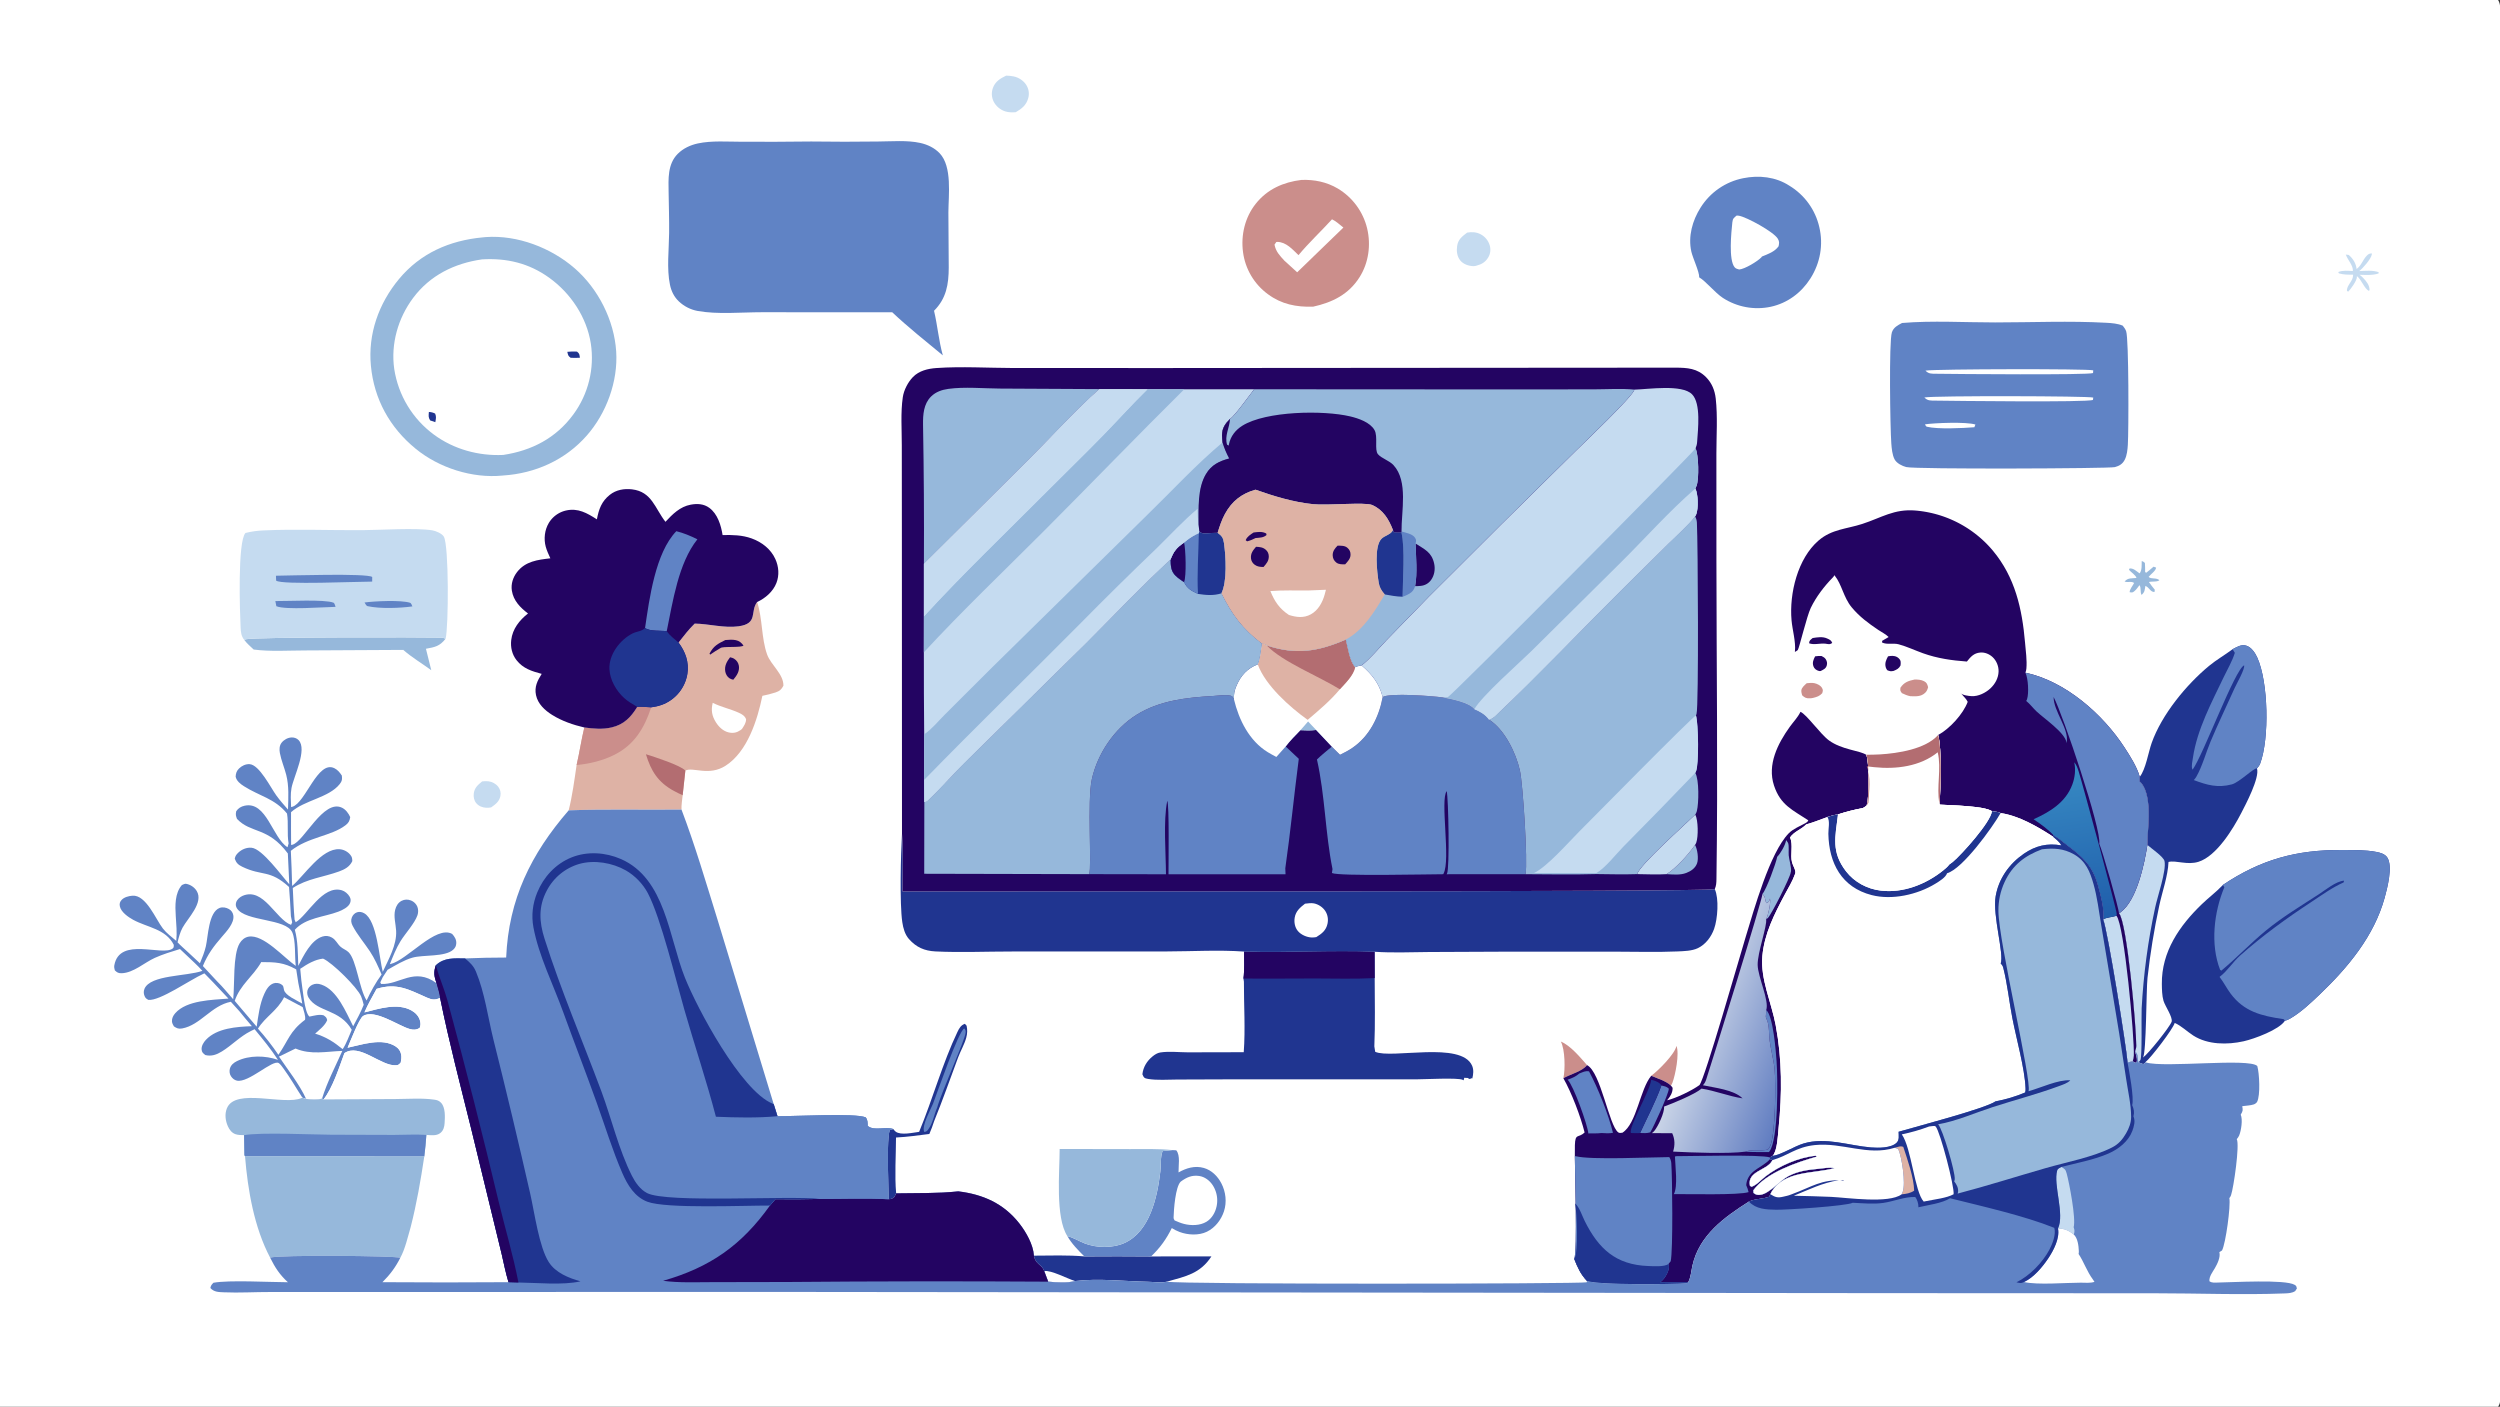 <?xml version="1.0" encoding="utf-8" ?>
<svg xmlns="http://www.w3.org/2000/svg" xmlns:xlink="http://www.w3.org/1999/xlink" width="1212" height="682">
	<rect width="100%" height="100%" fill="#333333" stroke="none"/>
	<path fill="white" transform="scale(0.666 0.666)" d="M0 0L1818.44 0C1820.58 3.358 1819.99 8.223 1820 12.083L1820 742.336L1820.01 943.951L1820 997.417C1819.99 1004.76 1820.98 1013.76 1819.75 1020.9C1819.56 1022.02 1819.05 1023.05 1818.44 1024L0 1024L0 0Z"/>
	<path fill="#230462" transform="scale(0.666 0.666)" d="M1319.48 464.443C1322.91 463.911 1326.75 463.244 1330.01 464.763C1331.9 465.647 1332.95 465.963 1333.72 467.996C1331.91 469.387 1330.88 468.822 1328.74 468.553C1324.91 468.118 1320.38 469.648 1316.88 468.25C1317.02 466.07 1317.89 465.862 1319.48 464.443Z"/>
	<path fill="#230462" transform="scale(0.666 0.666)" d="M1321.28 477.775C1322.84 477.474 1324.34 477.498 1325.91 477.503C1327.06 478.11 1328.24 478.678 1328.97 479.798C1329.91 481.247 1330.25 482.765 1329.73 484.478C1329.02 486.81 1327.31 487.394 1325.35 488.436C1324.87 488.503 1324.66 488.568 1324.14 488.439C1322.28 487.979 1320.67 486.842 1320.04 485.001C1319.1 482.256 1320.04 480.157 1321.28 477.775Z"/>
	<path fill="#230462" transform="scale(0.666 0.666)" d="M1374.34 477.775C1374.87 477.68 1375.39 477.572 1375.93 477.513C1378.25 477.254 1380.51 477.567 1382.23 479.28C1383.91 480.946 1383.62 482.278 1383.45 484.399C1382.25 486.718 1380.82 487.33 1378.53 488.323C1378.48 488.345 1378.43 488.379 1378.37 488.389C1376.32 488.788 1375.63 488.642 1373.77 487.854C1373.31 487.155 1372.9 486.548 1372.68 485.731C1371.86 482.646 1372.94 480.418 1374.34 477.775Z"/>
	<path fill="#CB8E8B" transform="scale(0.666 0.666)" d="M1315.15 497.331C1316.94 497.173 1318.9 496.936 1320.68 497.286C1322.74 497.691 1325.26 498.922 1326.32 500.817C1327.23 502.438 1326.9 502.932 1326.44 504.617C1324.4 506.792 1322.65 507.286 1319.89 508.001C1319.22 508.228 1318.27 508.272 1317.57 508.312C1314.87 508.468 1313.66 507.865 1311.82 506.119C1311.52 504.995 1311.14 503.698 1311.25 502.526C1311.45 500.456 1313.73 498.678 1315.15 497.331Z"/>
	<path fill="#CB8E8B" transform="scale(0.666 0.666)" d="M1393.59 494.666C1395.82 494.577 1398.56 494.799 1400.59 495.855C1402.68 496.935 1402.94 498.174 1403.52 500.227C1403.09 501.822 1402.62 503.119 1401.4 504.288C1398.27 507.278 1394.56 506.875 1390.55 506.78C1388.31 506.338 1386.5 505.534 1384.46 504.568C1383.18 502.783 1383.16 502.773 1383.38 500.592C1386.09 496.608 1389.12 495.619 1393.59 494.666Z"/>
	<path fill="#CB8E8B" transform="scale(0.666 0.666)" d="M1201.99 783.081C1206.82 779.626 1219.33 767.155 1220.33 761.328C1222.64 766.901 1219.52 782.621 1217.43 788.083C1217.14 788.845 1216.75 789.56 1216.32 790.251C1212.92 786.962 1206.33 784.983 1201.99 783.081Z"/>
	<path fill="#CB8E8B" transform="scale(0.666 0.666)" d="M1136.18 758.175C1143.2 761.075 1150.24 769.636 1155.25 775.331C1151.82 779.861 1142.97 781.997 1138.02 784.874C1139.46 778.537 1139.27 763.977 1136.18 758.175Z"/>
	<path fill="#C5DBF0" transform="scale(0.666 0.666)" d="M1715.44 195.806C1718.94 193.293 1720.03 188.904 1722.95 185.996C1724.15 184.808 1724.98 184.434 1726.59 184.507C1726.56 184.744 1726.54 184.982 1726.51 185.218C1726.01 188.477 1719.98 195.31 1717.37 197.323C1722.03 197.164 1727 196.578 1731.47 198.118L1731.44 199.057C1727.01 200.526 1722.21 200.102 1717.6 200.024C1718.53 200.694 1719.34 201.415 1720.14 202.237C1722.56 204.717 1724.89 207.605 1724.85 211.117L1724.42 211.762C1721.04 210.188 1719.1 203.627 1715.62 200.931C1715.63 201.169 1715.65 201.407 1715.66 201.646C1715.69 204.224 1711.16 210.521 1709.35 212.293L1708.42 211.799C1708.07 207.654 1712.81 204.856 1712.88 200.426C1712.88 200.259 1712.87 200.092 1712.86 199.924C1709.27 199.956 1706 200.02 1702.53 198.973L1702.09 198.021C1705.38 196.648 1709.25 197.159 1712.75 197.294C1712.96 193.139 1708.97 189.292 1707.57 185.322L1709.67 185.56C1712.78 188.129 1715.01 191.761 1715.44 195.806Z"/>
	<path fill="#96B8DB" transform="scale(0.666 0.666)" d="M1559.01 408.433C1560.16 408.713 1560.46 409.03 1561.34 409.78C1561.47 412.003 1561.51 414.206 1561.5 416.432L1562.3 416.903C1564.15 415.505 1565.89 414.043 1567.62 412.501L1569.51 413.176C1569.17 415.695 1565.69 417.8 1564.05 419.941C1565.96 421.819 1569.33 420.247 1571.89 422.292C1570.65 423.75 1566.41 423.092 1564.26 423.664C1565.55 425.657 1567.03 427.444 1568.53 429.274L1568.33 430.92C1565.28 431.059 1564.57 427.569 1561.68 426.491C1561.12 429.683 1561.35 430.831 1558.91 433.071C1557.7 430.887 1558.8 428.03 1557.4 425.939C1556.27 427.433 1555.1 429.207 1553.63 430.383C1552.22 431.508 1552 431.353 1550.23 431.082C1550.2 428.916 1552.48 426.429 1553.48 424.368C1551.56 422.827 1548.94 424.27 1546.55 423.312C1548.98 420.483 1551.54 421.146 1555.17 420.717C1554.82 418.736 1551.17 416.511 1549.72 414.772L1550.17 413.816C1553.01 413.499 1555.18 415.779 1557.47 417.387C1559.33 415.104 1558.9 411.281 1559.01 408.433Z"/>
	<path fill="#C5DBF0" transform="scale(0.666 0.666)" d="M350.983 568.803C352.468 568.672 353.994 568.536 355.48 568.713C358.236 569.041 360.986 570.509 362.69 572.72C364.195 574.672 364.718 577.101 364.241 579.514C363.45 583.516 360.603 585.552 357.496 587.736C356.287 587.944 355.097 588.075 353.868 587.994C351.055 587.809 348.44 586.803 346.619 584.567C345.054 582.644 344.575 580.061 344.873 577.641C345.398 573.366 347.876 571.363 350.983 568.803Z"/>
	<path fill="#C5DBF0" transform="scale(0.666 0.666)" d="M1067.96 169.321C1071.37 168.738 1074.68 168.891 1077.78 170.52Q1078.37 170.833 1078.94 171.203Q1079.5 171.573 1080.02 171.997Q1080.54 172.422 1081.01 172.896Q1081.49 173.37 1081.92 173.889Q1082.34 174.408 1082.72 174.968Q1083.09 175.527 1083.4 176.12Q1083.72 176.714 1083.97 177.336Q1084.23 177.958 1084.42 178.602C1085.26 181.549 1084.94 184.699 1083.36 187.343C1081.35 190.698 1078.61 192.392 1074.92 193.342C1074.14 193.562 1073.47 193.754 1072.65 193.74C1069.11 193.68 1065.16 192.346 1062.92 189.528C1060.59 186.595 1060.16 182.768 1060.67 179.154C1061.37 174.249 1064.29 172.144 1067.96 169.321Z"/>
	<path fill="#C5DBF0" transform="scale(0.666 0.666)" d="M732.397 55.049C734.212 55.069 736.113 55.274 737.896 55.634C741.556 56.373 745.119 58.74 747.104 61.914Q747.435 62.442 747.708 63.002Q747.982 63.561 748.196 64.146Q748.41 64.731 748.562 65.335Q748.714 65.939 748.802 66.556Q748.89 67.173 748.914 67.795Q748.937 68.418 748.895 69.039Q748.854 69.661 748.748 70.275Q748.641 70.888 748.472 71.488C747.061 76.573 743.771 79.148 739.386 81.678C736.818 81.857 734.226 81.874 731.744 81.087C728.133 79.94 724.905 77.243 723.245 73.827Q722.971 73.261 722.755 72.671Q722.538 72.081 722.382 71.472Q722.226 70.863 722.132 70.241Q722.038 69.62 722.006 68.992Q721.974 68.364 722.005 67.736Q722.036 67.108 722.13 66.487Q722.224 65.865 722.38 65.256Q722.535 64.647 722.751 64.056C724.491 59.274 728.036 57.184 732.397 55.049Z"/>
	<path fill="#203590" transform="scale(0.666 0.666)" d="M669.072 823.9C678.71 800.61 686.291 773.434 696.926 751.225C698.231 748.499 699.44 746.271 702.374 745.251L703.633 746.67C704.255 749.705 704.18 752.394 703.356 755.397C702.026 760.246 699.191 765.018 697.419 769.783C691.672 785.24 686.187 800.878 679.976 816.158C678.925 819.324 677.862 822.417 676.489 825.46C668.427 826.475 660.353 827.623 652.232 828.023C652.2 841.336 651.182 855.455 652.322 868.671C651.358 870.871 651.297 871.933 648.87 872.681C648.23 872.878 647.49 872.909 646.832 872.971C646.784 864.34 645.168 827.994 647.765 822.463L650.248 821.858C650.798 822.572 651.276 823.225 652.003 823.768C655.789 826.598 664.587 824.469 669.072 823.9Z"/>
	<path fill="#6083C5" transform="scale(0.666 0.666)" d="M679.163 803.433C682.222 795.532 697.493 751.033 701.88 748.612C702.925 749.874 703.013 750.111 702.902 751.783C702.571 756.756 684.805 796.221 682.234 806.161C680.022 811.056 679.11 817.401 675.959 821.743C674.94 823.146 674.592 823.726 672.862 824.021C672.775 823.84 672.662 823.669 672.6 823.478C671.129 818.94 677.329 807.934 679.163 803.433Z"/>
	<path fill="#96B8DB" transform="scale(0.666 0.666)" d="M177.893 465.913C178.387 465.604 178.422 465.549 179.068 465.342C184.282 463.669 309.064 463.825 321.175 464.128C322.321 464.157 323.335 464.492 324.367 464.956C319.988 470.504 316.631 471.03 310.053 472.258L313.937 487.876C307.243 482.956 299.768 478.542 293.551 473.079L222.181 473.474C209.856 473.495 196.857 474.414 184.662 472.821C182.328 470.625 179.817 468.487 177.893 465.913Z"/>
	<path fill="#203590" transform="scale(0.666 0.666)" d="M752.611 914.03C764.785 913.972 777.179 913.513 789.315 914.572Q813.609 914.378 837.903 914.601L881.846 914.549C873.604 927.179 863.121 929.092 849.371 932.958C845.843 933.952 839.915 933.125 836.101 933.056C818.797 932.742 799.757 930.378 782.597 932.519C776.688 934.091 769.063 933.464 763.006 932.964L760.092 925.235C758.387 920.375 753.514 920.408 752.611 914.03Z"/>
	<path fill="white" transform="scale(0.666 0.666)" d="M760.092 925.235C765.245 924.438 777.07 930.855 782.597 932.519C776.688 934.091 769.063 933.464 763.006 932.964L760.092 925.235Z"/>
	<path fill="#6083C5" transform="scale(0.666 0.666)" d="M853.506 837.186L856.232 837.341C859.352 841.036 857.761 848.77 857.883 853.437C863.548 850.251 869.766 848.323 876.277 850.176C881.984 851.801 886.33 856.164 889.032 861.322C892.295 867.55 893.164 875.091 890.942 881.807C888.889 888.012 884.484 893.71 878.544 896.599C872.623 899.479 864.695 899.06 858.629 896.769C856.682 896.033 854.739 895.059 852.981 893.943C848.937 902.092 844.479 908.297 837.903 914.601Q813.609 914.378 789.315 914.572C784.698 909.956 780.206 905.49 776.951 899.776C781.264 900.861 785.371 903.416 789.514 905.075C798.033 908.485 809.807 908.639 818.256 904.929C837.143 896.636 842.498 871.074 844.667 852.648C845.214 848.003 844.588 842.255 846.264 837.914L853.506 837.186Z"/>
	<path fill="white" transform="scale(0.666 0.666)" d="M859.461 860.161C863.681 857.057 867.614 855.206 872.996 856.033C876.962 856.642 880.405 859.25 882.62 862.523Q882.905 862.95 883.167 863.39Q883.43 863.831 883.671 864.284Q883.911 864.738 884.128 865.202Q884.346 865.667 884.539 866.142Q884.733 866.618 884.902 867.102Q885.072 867.586 885.217 868.078Q885.362 868.57 885.482 869.069Q885.602 869.568 885.697 870.072Q885.792 870.577 885.861 871.085Q885.93 871.593 885.974 872.105Q886.018 872.616 886.036 873.129Q886.053 873.641 886.046 874.154Q886.038 874.667 886.004 875.179Q885.97 875.691 885.911 876.201Q885.852 876.711 885.767 877.217Q885.682 877.723 885.572 878.224C884.636 882.644 882.141 886.979 878.207 889.354C873.509 892.191 867.08 892.263 861.889 890.927C859.543 890.324 857.238 889.362 855.025 888.387C854.526 887.574 854.269 887.099 854.292 886.116C854.428 880.43 855.613 863.903 859.461 860.161Z"/>
	<path fill="#96B8DB" transform="scale(0.666 0.666)" d="M771.353 836.369L822.475 836.463C832.743 836.503 843.289 836.105 853.506 837.186L846.264 837.914C844.588 842.255 845.214 848.003 844.667 852.648C842.498 871.074 837.143 896.636 818.256 904.929C809.807 908.639 798.033 908.485 789.514 905.075C785.371 903.416 781.264 900.861 776.951 899.776C768.097 886.136 771.338 852.92 771.353 836.369Z"/>
	<path fill="#CB8E8B" transform="scale(0.666 0.666)" d="M947.384 130.967C956.678 130.636 965.7 132.446 973.761 137.199Q974.756 137.792 975.721 138.434Q976.686 139.076 977.617 139.765Q978.548 140.454 979.444 141.188Q980.341 141.923 981.199 142.701Q982.057 143.48 982.876 144.3Q983.694 145.12 984.471 145.98Q985.248 146.839 985.981 147.737Q986.713 148.634 987.401 149.567Q988.088 150.5 988.728 151.466Q989.368 152.432 989.959 153.428Q990.551 154.425 991.091 155.45Q991.632 156.475 992.121 157.525Q992.611 158.575 993.047 159.649Q993.483 160.723 993.865 161.816Q994.248 162.91 994.575 164.022Q994.902 165.133 995.174 166.26C998.051 178.263 996.282 191.3 989.655 201.786C981.702 214.369 969.839 220.143 955.796 223.255C943.557 223.568 932.961 221.548 922.91 214.12Q921.991 213.446 921.106 212.726Q920.222 212.006 919.375 211.243Q918.529 210.479 917.722 209.674Q916.914 208.869 916.149 208.024Q915.383 207.179 914.661 206.297Q913.939 205.414 913.263 204.496Q912.586 203.579 911.957 202.628Q911.328 201.677 910.747 200.696Q910.166 199.715 909.636 198.705Q909.106 197.696 908.627 196.661Q908.148 195.627 907.722 194.569Q907.296 193.511 906.924 192.434Q906.552 191.356 906.234 190.261Q905.917 189.165 905.655 188.056Q905.393 186.946 905.188 185.824Q904.983 184.703 904.834 183.572C903.189 171.164 906.203 158.319 914.002 148.43C922.441 137.729 934.145 132.573 947.384 130.967Z"/>
	<path fill="white" transform="scale(0.666 0.666)" d="M969.605 159.638C972.546 161.008 975.324 163.638 977.897 165.642L944.245 198.211L934.939 189.737C931.536 186.01 928.706 183.154 927.748 178.072L929.08 176.154C929.298 176.13 929.515 176.08 929.735 176.082C936.254 176.136 940.875 181.586 945.21 185.727C952.801 176.622 961.608 168.409 969.605 159.638Z"/>
	<path fill="#6083C5" transform="scale(0.666 0.666)" d="M1236.89 201.883C1237.17 198.268 1232.22 187.798 1231.18 183.186C1228.7 172.15 1231.94 160.511 1237.9 151.113Q1238.54 150.088 1239.23 149.096Q1239.93 148.105 1240.67 147.15Q1241.41 146.195 1242.2 145.279Q1242.99 144.363 1243.83 143.489Q1244.66 142.614 1245.54 141.784Q1246.42 140.953 1247.34 140.168Q1248.26 139.384 1249.22 138.647Q1250.18 137.91 1251.18 137.223Q1252.17 136.536 1253.2 135.9Q1254.23 135.265 1255.29 134.683Q1256.35 134.101 1257.44 133.573Q1258.53 133.046 1259.64 132.575Q1260.75 132.104 1261.89 131.69Q1263.03 131.276 1264.18 130.92Q1265.34 130.565 1266.51 130.269Q1267.68 129.973 1268.87 129.737C1280.29 127.397 1292.6 128.694 1302.5 135.153Q1303.52 135.771 1304.52 136.44Q1305.51 137.109 1306.47 137.826Q1307.42 138.544 1308.34 139.309Q1309.26 140.074 1310.14 140.884Q1311.03 141.695 1311.86 142.548Q1312.7 143.402 1313.5 144.296Q1314.29 145.191 1315.04 146.124Q1315.79 147.057 1316.49 148.027Q1317.19 148.997 1317.84 150.001Q1318.49 151.005 1319.1 152.04Q1319.7 153.075 1320.24 154.139Q1320.79 155.203 1321.28 156.294Q1321.78 157.384 1322.22 158.498Q1322.65 159.611 1323.03 160.746Q1323.42 161.88 1323.74 163.032Q1324.06 164.184 1324.33 165.351C1327.37 178.226 1324.97 191.452 1317.91 202.617C1311.29 213.076 1301.19 220.64 1289.04 223.293Q1287.92 223.532 1286.8 223.715Q1285.67 223.898 1284.54 224.026Q1283.4 224.154 1282.27 224.226Q1281.13 224.297 1279.99 224.313Q1278.85 224.329 1277.71 224.288Q1276.57 224.248 1275.43 224.151Q1274.29 224.055 1273.16 223.903Q1272.03 223.75 1270.91 223.543Q1269.79 223.335 1268.68 223.072Q1267.57 222.809 1266.47 222.492Q1265.38 222.175 1264.3 221.805Q1263.22 221.434 1262.16 221.011Q1261.1 220.588 1260.06 220.113Q1259.02 219.638 1258.01 219.113Q1257 218.587 1256.01 218.013Q1255.03 217.438 1254.07 216.816C1248.21 212.931 1241.7 204.667 1236.89 201.883Z"/>
	<path fill="white" transform="scale(0.666 0.666)" d="M1264.2 156.887C1264.9 156.924 1265.14 156.911 1265.79 157.026C1271.61 158.063 1291.19 168.809 1294.12 173.766C1295.39 175.914 1295.13 176.99 1294.68 179.275C1291.92 183.237 1286.89 184.988 1282.56 186.737C1282.41 186.953 1282.28 187.194 1282.1 187.384C1279.25 190.321 1270.05 195.88 1265.99 196.182C1264.69 195.764 1263.62 195.65 1262.71 194.58C1258.17 189.264 1260.28 169.008 1261.02 161.841C1261.31 159.096 1262.15 158.492 1264.2 156.887Z"/>
	<path fill="#DEB2A5" transform="scale(0.666 0.666)" d="M505.689 453.935C516.147 454.089 527.189 457.341 537.603 455.904C552.156 453.896 545.774 445.286 551.146 438.213C555.15 450.462 554.156 464.563 558.395 476.394C561.186 484.185 570.386 490.558 570.277 499.127C568.873 501.878 567.486 503.068 564.512 504.063C561.398 505.106 558.166 505.83 554.956 506.508C551.328 524.042 544.121 547.131 528.171 557.395C515.915 565.282 504.34 558.021 498.887 560.961L496.93 578.874C496.581 582.278 495.958 585.89 496.078 589.302C468.753 589.661 441.232 588.808 413.949 589.88C416.64 579.224 418.139 567.764 419.721 556.891C421.843 547.839 423.145 538.619 425.347 529.558C432.005 530.451 438.559 531.069 445.196 529.528C454.111 527.458 459.248 522.141 463.88 514.565C467.093 514.275 470.796 514.768 474.052 514.876C479.19 514.226 483.956 512.697 488.227 509.717Q488.827 509.303 489.405 508.858Q489.984 508.414 490.539 507.942Q491.094 507.469 491.625 506.97Q492.156 506.47 492.662 505.944Q493.167 505.418 493.645 504.867Q494.123 504.317 494.573 503.743Q495.023 503.169 495.444 502.573Q495.864 501.978 496.255 501.362Q496.645 500.746 497.003 500.111Q497.362 499.476 497.689 498.824Q498.015 498.172 498.308 497.504Q498.602 496.836 498.861 496.155Q499.121 495.473 499.346 494.779Q499.571 494.086 499.76 493.381Q499.95 492.677 500.104 491.964Q500.259 491.252 500.377 490.532C501.698 482.02 498.988 474.475 493.923 467.727C497.677 462.979 501.318 458.141 505.689 453.935Z"/>
	<path fill="#230462" transform="scale(0.666 0.666)" d="M527.979 465.905C530.455 465.713 533.158 465.459 535.61 465.979C538.12 466.511 539.806 467.879 541.215 469.961C539.423 471.385 529.098 470.648 525.916 471.262L524.914 471.462C522.174 473.051 519.541 474.684 516.957 476.516L516.472 475.809C519.314 470.308 522.493 468.595 527.979 465.905Z"/>
	<path fill="#230462" transform="scale(0.666 0.666)" d="M531.432 478.452C532.509 478.698 533.451 478.923 534.397 479.522C536.261 480.703 537.542 482.517 537.861 484.726C538.445 488.758 536.195 491.904 533.781 494.793C532.745 494.575 531.852 494.29 530.958 493.699C529.361 492.644 528.266 490.701 527.948 488.831C527.24 484.666 529.061 481.592 531.432 478.452Z"/>
	<path fill="white" transform="scale(0.666 0.666)" d="M518.81 511.602C525.049 514.738 531.537 515.993 537.723 518.8C540.026 519.845 542.156 521.051 543.091 523.522C543.101 526.351 541.557 528.316 540.107 530.628C539.64 531.028 539.588 531.096 539.128 531.415C536.372 533.328 533.768 533.898 530.47 533.158C526.503 532.269 523.257 529.175 521.157 525.83C518.175 521.083 517.506 516.999 518.81 511.602Z"/>
	<path fill="#B36D71" transform="scale(0.666 0.666)" d="M470.178 549.026C475.98 550.815 495.625 557.16 498.887 560.961L496.93 578.874C494.799 577.893 492.663 576.896 490.604 575.773C478.958 569.423 473.921 561.297 470.178 549.026Z"/>
	<path fill="#CB8E8B" transform="scale(0.666 0.666)" d="M463.88 514.565C467.093 514.275 470.796 514.768 474.052 514.876C469.037 529.924 461.932 542.037 447.246 549.439C438.837 553.677 429.078 556.036 419.721 556.891C421.843 547.839 423.145 538.619 425.347 529.558C432.005 530.451 438.559 531.069 445.196 529.528C454.111 527.458 459.248 522.141 463.88 514.565Z"/>
	<path fill="#203590" transform="scale(0.666 0.666)" d="M905.591 692.671C937.227 693.701 969.023 691.559 1000.61 692.808L1000.68 711.98C1000.71 728.522 1001.11 745.162 1000.42 761.689L1001.04 765.636C1012.82 771.013 1063.85 757.639 1071.61 775.814C1072.85 778.721 1072.49 782.039 1071.74 785.027L1070.35 784.759L1070.99 785.238L1068.6 785.436L1069.34 784.74L1065.87 784.557L1065.41 786.406C1065.19 786.286 1064.97 786.158 1064.75 786.046C1061.37 784.35 1037.02 785.669 1031.93 785.659L896.775 785.676L856.818 785.823C850.018 785.842 842.443 786.482 835.735 785.388C832.9 784.925 832.605 784.409 831.579 781.982C832.171 776.687 834.912 772.274 839.051 768.927C840.619 767.659 842.515 766.45 844.529 766.134C850.92 765.129 858.196 766.001 864.674 766.021L905.356 765.929C906.609 749.145 905.417 731.494 905.478 714.596L905.128 712.284C905.992 705.978 905.539 699.057 905.591 692.671Z"/>
	<path fill="#230462" transform="scale(0.666 0.666)" d="M905.591 692.671C937.227 693.701 969.023 691.559 1000.61 692.808L1000.68 711.98C986.266 712.719 971.702 712.271 957.272 712.248C939.901 712.221 922.494 712.515 905.128 712.284C905.992 705.978 905.539 699.057 905.591 692.671Z"/>
	<path fill="#C5DBF0" transform="scale(0.666 0.666)" d="M177.893 465.913C175.58 463.137 175.317 460.262 175.146 456.79C174.608 445.852 172.846 394.388 178.675 387.964Q185.23 386.333 191.98 386.092C215.705 385.022 240.027 386.08 263.819 385.919C277.599 385.825 302.38 384.101 314.703 386.043C317.205 386.437 321.771 388.382 323.082 390.647C326.836 397.132 326.565 456.518 324.367 464.956C323.335 464.492 322.321 464.157 321.175 464.128C309.064 463.825 184.282 463.669 179.068 465.342C178.422 465.549 178.387 465.604 177.893 465.913Z"/>
	<path fill="#6083C5" transform="scale(0.666 0.666)" d="M265.359 438.573C272.88 437.559 291.813 436.661 298.529 438.779C299.335 439.033 299.818 440.642 300.2 441.412C291.029 442.711 276.717 443.215 267.609 441.251C266.58 441.029 265.937 439.453 265.359 438.573Z"/>
	<path fill="#6083C5" transform="scale(0.666 0.666)" d="M200.43 437.535C208.938 437.661 236.451 436.131 242.785 438.734C243.553 439.049 243.959 440.943 244.265 441.751C235.173 441.915 207.994 444.117 201.168 441.28L200.43 437.535Z"/>
	<path fill="#6083C5" transform="scale(0.666 0.666)" d="M200.868 419.09C210.199 418.989 267.384 417.159 270.94 420.004L270.928 423.361C260.892 423.313 204.876 425.881 201.005 422.644L200.868 419.09Z"/>
	<path fill="#6083C5" transform="scale(0.666 0.666)" d="M209.639 589.303C209.891 580.862 210.459 572.234 208.34 563.971C206.983 558.677 204.715 553.485 203.72 548.121C203.253 545.609 203.341 542.72 204.987 540.635C206.688 538.48 209.435 536.948 212.193 536.812C214.08 536.719 216.028 537.358 217.35 538.736C223.917 545.58 213.757 565.245 212.19 573.64C211.352 578.129 211.723 582.937 211.898 587.484C212.201 587.412 212.508 587.356 212.807 587.268C222.484 584.419 231.258 553.082 243.459 559.224C245.879 560.441 247.387 562.359 248.834 564.563C249.151 567.244 249.085 568.505 247.284 570.765C239.304 580.782 221.727 582.352 211.859 591.208C211.875 599.164 211.786 607.135 211.915 615.089C212.225 615.028 212.539 614.982 212.846 614.905C221.192 612.797 235.404 581.412 248.951 587.961C251.689 589.285 253.728 592.085 254.937 594.786C254.527 597.568 253.75 599.021 251.443 600.777C240.98 608.737 224.331 609.257 211.709 619.326C212.059 627.853 212.516 636.392 212.649 644.926C221.58 637.308 234.154 617.336 247.191 618.169C250.106 618.355 253.186 619.928 254.999 622.245C256.362 623.988 256.333 624.687 256.458 626.804C254.579 630.935 250.887 632.881 246.787 634.37C235.297 638.542 223.608 639.563 213.132 646.397C213.471 654.078 213.769 661.76 214.437 669.421L215.245 671.324C223.95 666.178 234.824 644.002 248.816 648.055C251.045 648.7 253.321 650.646 254.478 652.68C255.375 654.255 255.476 655.632 254.844 657.295C253.674 660.375 249.246 662.502 246.351 663.604C235.839 667.606 222.546 668.019 214.62 676.809C216.926 685.012 216.795 694.538 217.119 703.052C220.956 695.76 226.211 684.413 234.719 681.731C237.06 680.993 239.415 681.235 241.553 682.455C244.622 684.207 245.482 687.016 247.93 689.191C249.652 690.72 252.046 691.495 253.691 693.098C259.559 698.819 261.463 719.929 266.877 728.292C269.876 721.768 273.5 715.138 277.781 709.375C275.257 703.494 272.749 697.741 269.19 692.395C265.113 686.271 260.012 680.349 256.645 673.808C255.666 671.906 255.299 669.936 256.093 667.89C256.774 666.136 258.138 664.65 259.95 664.064C261.724 663.492 263.493 663.885 265.09 664.778C274.478 670.028 276.007 697.239 278.619 707.435C282.813 698.221 288.962 687.855 288.354 677.453C288.062 672.465 286.403 667.187 287.665 662.234C288.359 659.509 289.776 657.058 292.348 655.733C294.464 654.642 296.786 654.579 298.999 655.425Q299.407 655.577 299.797 655.771Q300.187 655.965 300.555 656.198Q300.923 656.431 301.264 656.701Q301.606 656.971 301.918 657.275Q302.23 657.579 302.508 657.914Q302.787 658.249 303.029 658.611Q303.272 658.973 303.475 659.358Q303.679 659.743 303.841 660.147C304.563 661.993 304.539 664.34 303.894 666.209C301.815 672.225 295.049 679.428 291.584 685.053C288.335 690.329 286.083 696.101 283.789 701.84C283.955 701.807 284.122 701.779 284.286 701.741C296.401 698.912 317.363 673.199 329.139 679.836C330.916 681.786 332.294 683.956 332.135 686.713C332.024 688.627 331.365 689.948 329.935 691.273C324.007 696.766 308.105 694.866 300.258 697.095C294.045 698.86 287.738 702.754 282.138 705.937L278.604 711.329L276.831 715.062L277.384 716.255C290.876 717.024 301.493 703.762 317.734 715.673C318.682 719.2 319.948 722.894 320.393 726.511C316.631 727.966 314.677 727.905 310.948 726.264C297.648 720.41 288.99 715.208 274.149 719.818C271.04 725.458 267.86 731.046 265.278 736.952C275.851 734.272 289.44 729.78 299.713 735.649C302.651 737.328 305.064 739.936 305.819 743.307C306.253 745.243 306.202 746.491 305.477 748.314C302.99 749.738 301.192 749.812 298.393 749.077C290.232 746.934 272.693 734.209 264.3 739.59C261.357 741.477 254.854 758.482 253.014 762.675C263.471 760.45 278.043 755.234 287.943 761.701C290.156 763.146 291.475 764.92 292.004 767.531C292.414 769.556 292.084 771.47 291.713 773.465C290.44 774.811 290.188 775.331 288.228 775.456C277.197 776.164 261.66 759.143 250.716 766.602C246.958 776.805 242.183 791.84 235.54 800.304L234.416 799.748C230.712 800.716 226.601 800.329 222.839 799.947L220.118 799.014C215.589 792.104 211.382 784.67 206.516 778.018C205.673 776.866 204.142 774.625 202.931 773.851C198.471 770.996 180.981 788.452 172.449 786.624C170.562 786.22 169.203 785.004 168.15 783.451C167.128 781.944 166.868 779.829 167.308 778.048C167.986 775.311 170.044 773.612 172.475 772.415C181.431 768.005 193.178 768.303 202.331 771.497C197.267 763.659 191.241 756.37 185.316 749.179C184.344 749.643 183.393 750.141 182.429 750.62C174.752 754.432 168.806 760.888 161.536 765.367C157.71 767.724 153.93 769.122 149.462 767.998C147.87 766.725 146.904 766.109 146.751 763.877C146.577 761.328 148.232 758.659 149.917 756.881C158.006 748.344 172.315 747.398 183.365 746.994C180.242 743.494 177.316 739.782 174.32 736.171L168.04 729.222C153.926 731.937 145.844 746.242 132.584 748.636C129.949 749.111 128.678 748.522 126.573 747.114C125.934 745.994 125.25 744.799 125.174 743.484C125.045 741.237 126.099 739.214 127.542 737.568C135.919 728.013 154.405 727.896 166.294 726.9L155.199 715.113L148.802 708.537L147.971 708.904C138.655 713.088 116.072 728.909 107.923 727.831C106.922 727.252 106.099 726.748 105.54 725.692C104.552 723.826 104.326 721.823 105.158 719.81C109.411 709.509 135.969 710.796 147.321 706.706C143.771 702.658 139.492 698.952 135.615 695.197L131.004 690.832C124.861 692.735 118.614 694.592 112.742 697.24C105.138 700.669 97.211 708.147 88.636 708.437C86.206 708.52 85.239 707.917 83.602 706.365C83.241 705.136 82.981 703.954 83.215 702.67C87.053 681.617 118.153 696.318 125.704 690.443C126.675 689.687 126.43 688.953 126.52 687.811C120.689 676.108 107.259 675.194 96.886 669.519C93.38 667.6 88.034 663.905 87.221 659.65C86.86 657.762 87.276 656.459 88.537 655.074C90.382 653.048 93.733 652.227 96.37 652.008C106.344 651.179 113.437 669.309 118.585 675.916C121.194 679.265 125.082 682.153 128.32 684.904C128.917 678.652 128.339 672.989 127.938 666.77C127.461 659.354 127.209 650.151 132.41 644.249C133.325 643.887 134.471 643.186 135.442 643.348C138.516 643.862 141.51 645.844 143.165 648.525C148.431 657.058 136.672 668.31 132.833 675.395C131.064 678.659 130.151 682.345 129.228 685.922C131.654 688.513 134.442 690.873 137.046 693.292L145.517 701.19C147.236 697.142 148.858 693.13 149.854 688.832C151.546 681.529 151.757 664.029 159.891 660.903C162.012 660.088 164.725 660.599 166.648 661.725C168.432 662.769 169.509 664.304 169.842 666.346C170.749 671.909 164.842 678.066 161.543 681.893C155.358 689.069 151.308 694.443 147.673 703.198Q152.876 708.865 158.152 714.465C162.236 718.43 165.942 723.13 169.751 727.383C170.891 716.98 169.417 694.997 174.424 686.692C175.893 684.254 178.09 682.325 180.955 681.816C191.785 679.891 206.804 697.272 215.302 703.101C214.42 696.286 215.404 684.733 212.771 678.728C208.238 668.389 178.73 670.974 172.508 661.242C171.648 659.897 171.412 658.467 171.882 656.914C172.541 654.738 174.653 652.914 176.687 652.063C191.918 645.692 200.746 669.265 211.868 673.238L212.677 671.398L211.764 666.916C211.499 659.825 210.889 652.73 210.389 645.651C196.266 632.722 190.93 638.015 176.329 630.924C173.403 629.504 171.953 628.136 170.883 625.081C171.226 623.151 172.049 621.997 173.446 620.676C176.029 618.233 179.543 616.772 183.132 617.095C190.945 617.8 205.099 637.686 210.586 643.688L209.526 621.261C194.951 601.66 182.654 606.919 172.495 596.075C171.625 593.625 171.47 593.078 171.933 590.541C173.401 588.323 175.41 587.093 178.006 586.513C194.058 582.93 198.327 609.947 209.301 616.727L210.08 613.948C208.821 606.835 210.104 599.436 208.933 592.207C199.959 581.186 188.949 579.565 177.626 572.339C174.989 570.656 172.201 568.561 171.524 565.351C171.675 562.93 172.203 561.194 173.972 559.441C175.968 557.463 178.792 556.096 181.645 556.247C188.781 556.622 197.029 573.368 201.132 579.008C203.743 582.598 206.703 585.976 209.639 589.303Z"/>
	<path fill="white" transform="scale(0.666 0.666)" d="M206.787 725.899L220.353 733.096C221.053 735.761 222.586 739.663 222.063 742.325C210.814 750.73 210.022 757.255 202.639 767.833Q195.858 757.789 187.756 748.778C193.21 740.013 201.917 735.7 206.787 725.899Z"/>
	<path fill="white" transform="scale(0.666 0.666)" d="M215.127 763.265C226.367 768.028 237.428 765.387 249.178 764.981C244.228 776.166 237.941 788.068 234.416 799.748C230.712 800.716 226.601 800.329 222.839 799.947C217.991 789.337 209.608 778.852 203.078 769.135L215.127 763.265Z"/>
	<path fill="white" transform="scale(0.666 0.666)" d="M190.169 700.329C200.343 700.338 206.592 700.53 215.625 705.668L217.184 715.691C218.154 720.631 219.288 725.592 220.036 730.568C216.104 728.188 207.697 724.743 206.719 720.548C206.227 718.439 206.531 717.571 204.555 716.401C203.028 715.497 200.826 715.229 199.157 715.794C195.729 716.956 193.805 720.333 192.38 723.461C189.027 730.822 188.03 739.414 186.848 747.36L176.084 734.741L170.862 728.559C174.812 716.819 184.211 710.775 190.169 700.329Z"/>
	<path fill="white" transform="scale(0.666 0.666)" d="M218.55 705.218C223.533 701.851 229.06 698.492 235.145 697.807C241.634 700.507 260.154 718.732 262.888 725.344C263.694 727.294 264.26 729.383 264.746 731.433C262.624 736.851 259.813 741.914 257.08 747.04C251.866 736.879 245.45 720.627 233.891 716.709C231.544 715.914 229.393 715.832 227.147 716.942C225.619 717.698 224.298 719.186 223.836 720.864C223.338 722.672 223.724 724.748 224.694 726.332C231.134 736.859 247.315 734.453 256.051 749.607C254.028 754.206 252.232 759.571 249.424 763.718C242.983 758.413 237.413 754.891 229.379 752.392C232.465 749.656 236.658 746.471 238.177 742.572C237.62 740.443 237.255 740.396 235.586 739.088C232.341 738.18 228.501 739.375 225.252 740.013C221.493 736.984 220.271 718.89 219.348 713.565L218.55 705.218Z"/>
	<path fill="#6083C5" transform="scale(0.666 0.666)" d="M1384.56 235.111C1406.64 233.26 1430.08 234.712 1452.28 234.711C1479.11 234.709 1506.63 233.461 1533.4 234.966C1537.32 235.187 1541.57 235.502 1545.2 237.061C1546.2 238.309 1547.14 239.592 1547.68 241.107C1549.68 246.697 1549.54 313.964 1548.91 323.818C1548.68 327.368 1548.3 331.478 1546.65 334.689C1545.06 337.755 1542.72 339.147 1539.5 340.015C1535.55 341.112 1394.26 341.69 1387.62 339.992C1384.62 339.225 1380.68 337.248 1379.16 334.442C1377.41 331.216 1377 326.331 1376.73 322.735C1375.93 311.872 1374.94 248.532 1377.16 241.917C1378.36 238.312 1381.43 236.744 1384.56 235.111Z"/>
	<path fill="white" transform="scale(0.666 0.666)" d="M1401.25 308.888C1408.07 307.855 1431.56 306.938 1437.96 309.035L1437.19 310.999C1428.83 311.675 1410.62 312.567 1402.7 310.645C1401.85 310.437 1401.68 309.613 1401.25 308.888Z"/>
	<path fill="white" transform="scale(0.666 0.666)" d="M1401.58 269.777C1410.33 268.555 1519.46 268.362 1523.73 269.575L1523.58 271.557C1519.96 273.076 1423.56 272.291 1409.3 272.067C1405.95 272.015 1403.97 272.233 1401.58 269.777Z"/>
	<path fill="white" transform="scale(0.666 0.666)" d="M1400.8 289.332C1407.82 287.933 1520.16 288.223 1523.74 289.404L1523.5 291.112C1519.68 292.976 1423.02 291.825 1408.68 291.618C1405.26 291.569 1403.22 291.822 1400.8 289.332Z"/>
	<path fill="#230462" transform="scale(0.666 0.666)" d="M434.487 378.05C435.881 370.753 437.845 364.997 443.897 360.201C448.508 356.547 454.335 355.529 460.071 356.209C474.526 357.923 476.712 369.997 484.402 379.845C489.578 374.264 495.021 368.8 502.791 367.363C507.575 366.478 512.255 366.716 516.297 369.655C522.379 374.077 524.893 382.455 525.988 389.478C533.268 389.356 540.176 389.434 547.144 391.939C554.533 394.595 561.116 399.683 564.403 406.956C566.894 412.47 567.383 418.696 565.168 424.383C562.739 430.621 557.094 435.505 551.146 438.213C545.774 445.286 552.156 453.896 537.603 455.904C527.189 457.341 516.147 454.089 505.689 453.935C501.318 458.141 497.677 462.979 493.923 467.727C498.988 474.475 501.698 482.02 500.377 490.532Q500.259 491.252 500.104 491.964Q499.95 492.677 499.76 493.381Q499.57 494.086 499.346 494.779Q499.121 495.473 498.861 496.155Q498.602 496.836 498.308 497.504Q498.015 498.172 497.689 498.824Q497.362 499.476 497.003 500.111Q496.645 500.746 496.254 501.362Q495.864 501.978 495.444 502.573Q495.023 503.169 494.573 503.743Q494.123 504.317 493.645 504.867Q493.167 505.418 492.662 505.944Q492.156 506.47 491.625 506.97Q491.094 507.469 490.539 507.942Q489.984 508.414 489.405 508.858Q488.827 509.303 488.227 509.717C483.956 512.697 479.19 514.226 474.052 514.876C470.796 514.768 467.093 514.275 463.88 514.565C459.248 522.141 454.111 527.458 445.196 529.528C438.559 531.069 432.005 530.451 425.347 529.558C417.287 527.685 408.96 524.818 401.917 520.407C396.625 517.093 391.522 512.404 390.18 506.045C388.897 499.966 391.157 495.565 394.319 490.532C387.1 488.584 380.8 486.685 376.001 480.562C372.734 476.395 371.517 471.144 372.129 465.929C373.086 457.776 378.109 451.483 384.348 446.57C378.715 442.29 373.742 437.261 372.598 429.95C371.838 425.097 373.416 420.268 376.381 416.423C382.45 408.553 391.462 407.47 400.619 406.418C399.405 403.704 398.04 400.856 397.26 397.983C395.72 392.315 396.442 385.837 399.441 380.762Q399.694 380.335 399.969 379.921Q400.243 379.508 400.538 379.108Q400.833 378.709 401.148 378.325Q401.463 377.941 401.797 377.574Q402.13 377.206 402.482 376.856Q402.834 376.505 403.203 376.174Q403.572 375.841 403.958 375.529Q404.343 375.216 404.744 374.922Q405.144 374.629 405.559 374.357Q405.974 374.084 406.402 373.833Q406.831 373.582 407.271 373.352Q407.711 373.123 408.162 372.916Q408.614 372.71 409.075 372.526Q409.536 372.342 410.006 372.182Q410.476 372.022 410.953 371.885Q411.43 371.749 411.914 371.637C420.687 369.587 427.411 373.51 434.487 378.05Z"/>
	<path fill="#6083C5" transform="scale(0.666 0.666)" d="M492.324 386.668C497.833 388.066 502.581 390.049 507.65 392.573C493.796 409.939 489.757 437.999 485.33 459.472C481.096 458.898 472.689 459.683 469.561 457.082C472.668 436.014 477.033 402.448 492.324 386.668Z"/>
	<path fill="#203590" transform="scale(0.666 0.666)" d="M463.88 514.565C460.594 512.655 457.162 510.671 454.334 508.109C448.591 502.907 444.025 494.969 443.623 487.134C443.078 476.523 451.288 465.723 460.454 461.098C463.499 459.561 467.31 459.62 469.561 457.082C472.689 459.683 481.096 458.898 485.33 459.472C487.596 462.688 490.945 465.184 493.923 467.727C498.988 474.475 501.698 482.02 500.377 490.532Q500.259 491.252 500.104 491.964Q499.95 492.677 499.76 493.381Q499.57 494.086 499.346 494.779Q499.121 495.473 498.861 496.155Q498.602 496.836 498.308 497.504Q498.015 498.172 497.689 498.824Q497.362 499.476 497.003 500.111Q496.645 500.746 496.254 501.362Q495.864 501.978 495.444 502.573Q495.023 503.169 494.573 503.743Q494.123 504.317 493.645 504.867Q493.167 505.418 492.662 505.944Q492.156 506.47 491.625 506.97Q491.094 507.469 490.539 507.942Q489.984 508.414 489.405 508.858Q488.827 509.303 488.227 509.717C483.956 512.697 479.19 514.226 474.052 514.876C470.796 514.768 467.093 514.275 463.88 514.565Z"/>
	<path fill="#96B8DB" transform="scale(0.666 0.666)" d="M351.337 172.794Q352.499 172.649 353.668 172.567C376.689 170.955 401.179 180.369 418.419 195.385C435.504 210.264 447.09 233.18 448.547 255.864C449.947 277.657 441.414 300.878 427.015 317.184C411.364 334.906 389.636 344.606 366.263 346.129C366.125 346.144 365.987 346.161 365.849 346.175C343.828 348.371 319.624 340.6 302.59 326.669C283.719 311.234 272.294 290.568 269.988 266.24C267.794 243.087 275.668 220.936 290.398 203.162C306.024 184.306 327.3 175.043 351.337 172.794Z"/>
	<path fill="white" transform="scale(0.666 0.666)" d="M350.871 188.813C368.876 187.725 385.072 191.58 399.809 202.197C415.453 213.467 427.046 230.837 430.067 250.007Q430.325 251.697 430.5 253.397Q430.676 255.097 430.767 256.804Q430.858 258.511 430.865 260.22Q430.872 261.93 430.796 263.637Q430.719 265.345 430.558 267.046Q430.397 268.748 430.153 270.44Q429.909 272.132 429.582 273.809Q429.255 275.487 428.846 277.147Q428.437 278.806 427.947 280.444Q427.456 282.081 426.886 283.693Q426.316 285.304 425.667 286.885Q425.019 288.467 424.293 290.014Q423.567 291.562 422.767 293.072Q421.966 294.582 421.092 296.05Q420.218 297.519 419.272 298.943Q418.327 300.367 417.313 301.743C404.701 318.899 387.109 328.007 366.319 331.158C348.442 331.994 330.355 327.084 315.871 316.382Q314.43 315.322 313.043 314.192Q311.656 313.063 310.326 311.867Q308.996 310.67 307.726 309.41Q306.456 308.151 305.249 306.83Q304.042 305.509 302.902 304.131Q301.761 302.753 300.689 301.32Q299.617 299.888 298.617 298.405Q297.617 296.922 296.69 295.391Q295.764 293.861 294.914 292.287Q294.063 290.713 293.291 289.099Q292.519 287.485 291.827 285.835Q291.134 284.186 290.524 282.504Q289.913 280.822 289.386 279.113Q288.858 277.403 288.415 275.67Q287.972 273.936 287.614 272.183Q287.256 270.43 286.985 268.662C284.352 250.379 289.73 231.597 300.721 216.877C313.071 200.335 330.845 191.685 350.871 188.813Z"/>
	<path fill="#203590" transform="scale(0.666 0.666)" d="M312.188 299.872C313.956 299.967 315.156 300.274 316.748 301.05C317.767 303.471 317.287 304.777 316.886 307.313L313.114 306.021C311.658 303.675 312.023 302.549 312.188 299.872Z"/>
	<path fill="#203590" transform="scale(0.666 0.666)" d="M412.969 256.106C415.367 255.871 417.579 255.767 419.994 255.931C421.933 257.49 421.721 257.901 422.141 260.402C419.863 260.576 417.67 260.551 415.389 260.435C413.412 258.964 413.552 258.549 412.969 256.106Z"/>
	<path fill="#6083C5" transform="scale(0.666 0.666)" d="M590.472 102.996Q614.788 103.343 639.104 103.009C649.006 102.957 660.177 101.915 669.866 104.048C675.108 105.203 680.222 107.606 683.969 111.529C693.265 121.264 690.425 142.065 690.357 154.585L690.613 194.703C690.599 206.933 688.853 217.301 679.911 226.214C682.455 236.974 683.326 248.001 686.313 258.685C673.928 248.42 661.213 238.364 649.505 227.329L554.631 227.272C539.644 227.274 522.324 229.015 507.642 226.319Q506.7 226.137 505.774 225.889Q504.847 225.642 503.94 225.329Q503.034 225.016 502.151 224.64Q501.269 224.264 500.415 223.827Q499.561 223.39 498.741 222.893Q497.92 222.396 497.136 221.843Q496.353 221.29 495.61 220.682Q494.868 220.075 494.17 219.417C490.721 216.162 488.666 211.976 487.702 207.363C485.243 195.602 486.948 181.779 487.074 169.68C487.177 159.819 486.857 149.967 486.705 140.109C486.553 130.32 485.865 119.491 493.335 111.994C497.284 108.031 502.523 105.592 507.948 104.42C518.117 102.223 529.81 103.192 540.183 103.186Q565.328 103.31 590.472 102.996Z"/>
	<path fill="#203590" transform="scale(0.666 0.666)" d="M905.591 692.671C887.202 691.366 867.893 692.53 849.41 692.58L736.44 692.623C718.018 692.611 699.333 693.467 680.95 692.569C672.987 692.181 666.988 689.588 661.637 683.539C658.697 680.216 657.449 675.607 656.811 671.301C654.791 657.667 655.741 621.622 656.579 606.762C657.575 620.67 656.92 634.913 656.925 648.864C711.922 648.672 1243.98 649.522 1248.22 647.197C1251.43 654.087 1250.31 669.035 1247.74 676.188C1245.67 681.981 1241.59 687.451 1235.95 690.176C1231.61 692.276 1225.59 692.376 1220.78 692.584C1206.09 693.219 1191.2 692.763 1176.49 692.745L1097.8 692.736L1040.08 692.998C1027.01 693.119 1013.65 693.709 1000.61 692.808C969.023 691.559 937.227 693.701 905.591 692.671Z"/>
	<path fill="white" transform="scale(0.666 0.666)" d="M949.961 657.816C951.982 657.601 954.415 657.204 956.417 657.595C959.661 658.23 962.881 660.352 964.698 663.124C966.503 665.879 967.029 669.256 966.317 672.459C965.229 677.35 962.183 679.653 958.148 682.148C957.072 682.315 955.968 682.47 954.877 682.433C951.287 682.31 947.049 680.486 944.747 677.696C942.534 675.014 941.893 671.345 942.449 667.969C943.227 663.25 946.379 660.581 949.961 657.816Z"/>
	<path fill="#230462" transform="scale(0.666 0.666)" d="M1310.61 518.131C1315.27 520.191 1325.12 534.469 1331.45 539.036C1340.75 545.756 1353.4 546.232 1358.47 549.41C1360.76 553.766 1360.46 581.017 1359.03 585.492C1358.9 585.878 1358.76 586.258 1358.61 586.633L1356.04 588.241C1349.81 589.352 1343.96 590.88 1337.94 592.822C1335.21 593.19 1332.86 593.806 1330.27 594.687C1325.17 596.548 1320.04 598.673 1314.8 600.095C1311.23 603.851 1305.99 605.205 1303 609.621C1305.49 614.95 1302.97 622.04 1304.48 627.804C1305.08 630.103 1307.43 633.579 1306.82 635.727C1306.74 635.94 1306.68 636.153 1306.6 636.365C1304.78 641.531 1301.72 646.421 1299.15 651.25C1291.57 665.478 1284.32 679.663 1282.86 695.992C1281.37 712.707 1289.49 729.826 1292.55 746.126C1297.29 771.323 1297.24 796.026 1294.65 821.433C1294.13 826.587 1293.8 837.632 1290.32 841.433L1288.33 842.534L1288.49 843.701L1290.18 844.446C1290.06 844.687 1289.95 844.933 1289.82 845.169C1286.19 851.894 1271.73 852.491 1273.78 863.052L1274.91 863.922C1278.77 862.651 1282.02 858.751 1285.24 856.288C1295.2 848.656 1309.32 842.465 1321.81 841.314L1322.38 841.963C1307.72 846.151 1285.61 853.56 1276.29 866.471L1276.46 868.396C1278.12 869.616 1279.04 869.974 1281.16 869.77C1287.87 869.125 1295.62 859.297 1301.91 856.085C1309.2 852.358 1315.83 851.585 1323.8 850.809C1327.83 850.417 1331.26 849.604 1335.33 850.296C1320.36 854.542 1298.64 851.784 1289.34 867.935C1289.01 868.496 1288.97 868.662 1288.71 869.305L1287.91 871.133C1283.04 872.957 1277.88 872.45 1273.04 874.681C1255.06 886.124 1236.97 899.101 1231.97 921.234C1231.1 925.095 1230.79 929.882 1228.9 933.345L1227.89 934.073C1216.61 934.986 1163.96 935.467 1155.25 932.464C1150.62 927.605 1148.39 922.63 1145.97 916.483C1148.28 909.324 1146.4 853.874 1146.36 841.642Q1146.31 837.685 1146.4 833.729C1146.67 824.534 1148.81 828.78 1153.48 824.356C1150.66 812.955 1143.92 795.157 1138.02 784.874C1142.97 781.997 1151.82 779.861 1155.25 775.331C1165.28 780.367 1171.21 819.544 1178 824.312C1178.9 824.95 1179.94 824.608 1181.01 824.528C1191.48 817.911 1193.73 792.918 1201.99 783.081C1206.33 784.983 1212.92 786.962 1216.32 790.251L1217.55 791.842C1217.61 795.483 1215.79 798.281 1213.51 800.939C1220.03 799.44 1231.64 793.818 1237.08 789.868C1241.03 785.341 1266.3 696.508 1270.67 682.239C1276.84 662.108 1288.25 620.754 1302.08 606.571C1305.13 603.445 1310.39 601.242 1314.25 599.191C1315.45 598.478 1315.67 598.357 1316.33 597.145C1304.97 589.592 1296.09 586.181 1291.35 571.814C1286.3 556.529 1294.12 541.213 1302.89 529.013C1305.32 525.62 1308.61 522.235 1310.44 518.503C1310.5 518.381 1310.56 518.255 1310.61 518.131Z"/>
	<path fill="#6083C5" transform="scale(0.666 0.666)" d="M1285.7 735.235C1290.8 739.653 1292.72 765.679 1293.21 772.437C1294.1 784.578 1294.66 829.508 1288.01 838.189C1287.9 838.327 1287.81 838.473 1287.71 838.615C1282.01 838.558 1276.14 838.761 1270.47 838.333C1275.66 836.407 1281.47 838.053 1286.87 836.831C1287.55 836.041 1288.08 835.243 1288.53 834.296C1292.42 826.121 1292.76 788.618 1291.79 778.5C1291.12 771.475 1289.1 764.649 1288.2 757.661C1287.61 753.112 1288 746.711 1286.24 742.55C1285.74 741.375 1285.22 740.657 1285.41 739.326C1285.6 737.949 1285.66 736.625 1285.7 735.235Z"/>
	<path fill="#6083C5" transform="scale(0.666 0.666)" d="M1209.37 790.168C1211.63 790.729 1213.08 790.813 1214.82 792.492C1214.45 796.698 1204 819.797 1201.26 824.292C1198.7 824.988 1196.45 824.882 1193.85 824.746C1199.06 813.408 1205.18 801.889 1209.37 790.168Z"/>
	<path fill="#203590" transform="scale(0.666 0.666)" d="M1201.95 786.013C1202.57 786.147 1202.83 786.187 1203.4 786.365C1205.64 787.063 1208.21 788.058 1209.37 790.168C1205.18 801.889 1199.06 813.408 1193.85 824.746C1191.62 824.982 1189.42 824.831 1187.19 824.73C1185.23 820.73 1201.32 793.656 1201.95 786.013Z"/>
	<path fill="#96B8DB" transform="scale(0.666 0.666)" d="M1300.17 611.536C1300.58 612.164 1301.5 613.219 1301.7 613.89C1302.35 616.031 1301.85 620.193 1302.05 622.618C1302.31 625.707 1304.19 631.66 1303.69 634.438C1303.65 634.632 1303.57 634.814 1303.51 635.001C1303.34 638.406 1289.36 665.889 1286.86 668.254C1286.39 668.698 1286.16 668.822 1285.6 669.22C1287.13 666.203 1289.14 657.279 1288.42 654.077C1287.74 656.152 1287.91 656.31 1285.91 657.45C1284.3 654.735 1285.62 653.411 1282.93 650.727C1285.8 647.411 1292.8 628.509 1293.65 623.736C1296.19 621.094 1299.63 615.167 1300.17 611.536Z"/>
	<path fill="#6083C5" transform="scale(0.666 0.666)" d="M1149.64 781.43C1152.17 780.487 1154.02 779.295 1156.7 779.876C1163.07 791.665 1171.01 811.573 1174.12 824.59C1171.36 825.187 1168.55 824.909 1165.75 824.762C1162.66 825.156 1159.34 824.999 1156.21 825.061C1155.7 819.007 1145.39 790.096 1141.12 785.939C1144.31 784.845 1147.06 783.649 1149.64 781.43Z"/>
	<path fill="#6083C5" transform="scale(0.666 0.666)" d="M1219.8 841.618C1230 841.623 1282.41 840.257 1288.33 842.534L1288.49 843.701C1285.67 847.154 1279.86 849.854 1276.32 852.854C1273.25 855.445 1271.39 858.691 1271.12 862.727C1271.88 864.405 1272.44 865.971 1272.85 867.768C1266 870.127 1228.31 869.104 1218.42 869.234C1221.5 863.866 1219.44 848.614 1219.23 841.991L1219.8 841.618Z"/>
	<path fill="#6083C5" transform="scale(0.666 0.666)" d="M1146.36 841.642L1147.13 841.646C1157.81 844.449 1201.55 842.375 1215.13 842.287C1215.95 843.691 1216.46 845.014 1216.58 846.639C1217.35 856.966 1217.9 910.195 1216.15 918.103L1214.56 920.04C1215.35 922.519 1214.54 925.006 1213.41 927.256C1212.22 929.613 1210.6 931.9 1208.43 933.414L1228.9 933.345L1227.89 934.073C1216.61 934.986 1163.96 935.467 1155.25 932.464C1150.62 927.605 1148.39 922.63 1145.97 916.483C1148.28 909.324 1146.4 853.874 1146.36 841.642Z"/>
	<path fill="#203590" transform="scale(0.666 0.666)" d="M1146.58 875.983C1146.7 876.098 1146.82 876.209 1146.94 876.327C1150 879.505 1151.6 884.874 1153.57 888.82C1163.62 909.032 1176.24 920.696 1199.74 921.571C1203.48 921.71 1211.73 922.301 1214.56 920.04C1215.35 922.519 1214.54 925.006 1213.41 927.256C1212.22 929.613 1210.6 931.9 1208.43 933.414L1228.9 933.345L1227.89 934.073C1216.61 934.986 1163.96 935.467 1155.25 932.464C1150.62 927.605 1148.39 922.63 1145.97 916.483C1149.12 911.031 1147.89 883.165 1146.58 875.983Z"/>
	<defs>
		<linearGradient id="gradient_0" gradientUnits="userSpaceOnUse" x1="1311.12" y1="772.732" x2="1235.674" y2="744.575">
			<stop offset="0" stop-color="#617DC1"/>
			<stop offset="1" stop-color="#C7D2E6"/>
		</linearGradient>
	</defs>
	<path fill="url(#gradient_0)" transform="scale(0.666 0.666)" d="M1282.93 650.727C1285.62 653.411 1284.3 654.735 1285.91 657.45C1287.91 656.31 1287.74 656.152 1288.42 654.077C1289.14 657.279 1287.13 666.203 1285.6 669.22C1286.52 673.715 1279.25 693.6 1279.45 702.419C1279.65 711.216 1288 728.4 1285.7 735.235C1285.66 736.625 1285.6 737.949 1285.41 739.326C1285.22 740.657 1285.74 741.375 1286.24 742.55C1288 746.711 1287.61 753.112 1288.2 757.661C1289.1 764.649 1291.12 771.475 1291.79 778.5C1292.76 788.618 1292.42 826.121 1288.53 834.296C1288.08 835.243 1287.55 836.041 1286.87 836.831C1281.47 838.053 1275.66 836.407 1270.47 838.333C1258.57 840.003 1230.76 838.987 1217.9 838.271C1219.31 833.672 1219.26 829.276 1217.24 824.89L1202.44 824.842C1203.12 824.337 1203.75 823.788 1204.28 823.135C1207.05 819.753 1211.69 809.913 1211.36 805.482C1217.65 803.197 1233.79 796.586 1238.59 792.431C1248.67 793.983 1258.31 797.988 1268.48 799.532C1262.14 793.249 1248.26 791.844 1239.61 789.984C1240.76 788.693 1241.43 787.481 1241.97 785.853C1245.36 775.648 1283.12 654.111 1282.93 650.727Z"/>
	<path fill="white" transform="scale(0.666 0.666)" d="M274.149 719.818C288.99 715.208 297.648 720.41 310.948 726.264C314.677 727.905 316.631 727.966 320.393 726.511C326.844 758.392 335.176 790.035 342.988 821.612L365.199 912.956C366.736 919.765 368.14 926.646 370.147 933.333Q324.272 933.682 278.397 933.337C283.846 927.92 287.948 922.45 291.389 915.585C288.193 914.092 203.333 913.352 196.628 915.466C185.005 893.437 180.353 866.268 178.361 841.706L177.918 840.833L177.681 826.307C175.692 826.289 173.314 826.264 171.418 825.604C168.718 824.663 167.015 822.383 165.887 819.873C164.067 815.822 163.456 810.981 165.16 806.78C171.333 791.56 206.924 805.045 219.713 799.219C219.851 799.156 219.983 799.083 220.118 799.014L222.839 799.947C226.601 800.329 230.712 800.716 234.416 799.748L235.54 800.304C242.183 791.84 246.958 776.805 250.716 766.602C261.66 759.143 277.197 776.164 288.228 775.456C290.188 775.331 290.44 774.811 291.713 773.465C292.084 771.47 292.414 769.556 292.004 767.531C291.475 764.92 290.156 763.146 287.943 761.701C278.043 755.234 263.471 760.45 253.014 762.675C254.854 758.482 261.357 741.477 264.3 739.59C272.693 734.209 290.232 746.934 298.393 749.077C301.192 749.812 302.99 749.738 305.477 748.314C306.202 746.491 306.253 745.243 305.819 743.307C305.064 739.936 302.651 737.328 299.713 735.649C289.44 729.78 275.851 734.272 265.278 736.952C267.86 731.046 271.04 725.458 274.149 719.818Z"/>
	<path fill="#96B8DB" transform="scale(0.666 0.666)" d="M220.118 799.014L222.839 799.947C226.601 800.329 230.712 800.716 234.416 799.748L235.54 800.304L287.94 800.02C297.107 799.978 307.185 799.162 316.227 800.488C318.226 800.781 319.572 801.203 321.009 802.695C324.341 806.155 323.931 813.089 323.64 817.572C323.461 820.342 322.799 822.986 320.492 824.783C317.647 827 313.732 826.325 310.361 826.14C309.959 831.366 309.567 836.572 308.855 841.768L178.361 841.706L177.918 840.833L177.681 826.307C175.692 826.289 173.314 826.264 171.418 825.604C168.718 824.663 167.015 822.383 165.887 819.873C164.067 815.822 163.456 810.981 165.16 806.78C171.333 791.56 206.924 805.045 219.713 799.219C219.851 799.156 219.983 799.083 220.118 799.014Z"/>
	<path fill="#6083C5" transform="scale(0.666 0.666)" d="M177.681 826.307C190.378 824.098 226.52 825.918 240.994 825.996L286.711 826.141C294.483 826.13 302.635 825.605 310.361 826.14C309.959 831.366 309.567 836.572 308.855 841.768L178.361 841.706L177.918 840.833L177.681 826.307Z"/>
	<path fill="#96B8DB" transform="scale(0.666 0.666)" d="M178.361 841.706L308.855 841.768C306.222 859.224 303.325 876.158 298.929 893.278C296.805 900.454 294.976 909.048 291.389 915.585C288.193 914.092 203.333 913.352 196.628 915.466C185.005 893.437 180.353 866.268 178.361 841.706Z"/>
	<path fill="#203590" transform="scale(0.666 0.666)" d="M1625.18 472.573C1628.3 470.951 1631.47 468.886 1635.11 469.989C1638.87 471.129 1641.59 475.252 1643.13 478.651C1651.21 496.499 1652.05 537.486 1645.24 555.829C1644.73 557.196 1643.84 558.257 1642.91 559.352C1645.06 566.054 1634.62 585.73 1631.49 591.804C1625.53 603.362 1613.47 623.227 1600.33 627.329C1592.1 629.899 1584.14 626.097 1578.52 627.436C1578.11 637.743 1573.92 649.157 1571.77 659.316Q1566.17 685.342 1563.23 711.802C1562.27 720.539 1562.43 766.041 1559.97 769.79C1563.69 767.267 1579.26 747.83 1580.8 743.733C1581.7 740.334 1576.01 732.394 1574.86 728.467C1573.79 724.827 1573.72 720.086 1573.67 716.288C1573.39 692.795 1586.52 673.833 1602.78 658.171C1607.6 653.524 1613.03 649.466 1617.66 644.645L1618.12 644.157C1645.76 625.637 1671.73 618.509 1704.94 618.747C1713.1 618.805 1721.79 618.591 1729.84 620.149C1732.72 620.707 1736.1 621.642 1737.79 624.256C1741.94 630.682 1737.78 646.517 1735.82 653.608C1728.08 681.468 1709.22 704.132 1688.68 723.78C1682.09 730.082 1674.52 737.265 1666.52 741.743C1665.44 742.348 1664.44 742.713 1663.25 743.041C1659.1 749.556 1640.97 756.226 1633.22 757.968C1621.38 760.627 1607.09 760.55 1596.58 753.822C1592.11 750.965 1587.85 746.697 1583.03 744.616C1582 748.753 1565.65 770.171 1561.67 773.213C1561.25 774.084 1560.91 774.115 1560.11 774.604L1556.63 773.272C1556.35 772.635 1556.39 772.874 1556.33 772.237C1556.09 769.478 1556.23 767.393 1554.14 765.281C1554.67 763.98 1555.03 762.723 1555.04 761.31C1555.15 748.38 1548.29 670.781 1542.43 664.748C1543.06 664.386 1543.13 664.372 1543.66 663.98C1555.47 655.272 1560.95 628.8 1563.12 615.021C1563.17 605.741 1564.68 596.611 1563.97 587.27C1563.53 581.512 1562.15 572.76 1557.5 568.811L1557.58 565.479C1561.94 560.035 1563.84 547.638 1566.28 540.761C1573.56 520.248 1591.36 498.495 1608 484.741C1613.39 480.278 1619.57 476.765 1625.18 472.573Z"/>
	<path fill="#C5DBF0" transform="scale(0.666 0.666)" d="M1542.43 664.748C1543.06 664.386 1543.13 664.372 1543.66 663.98C1555.47 655.272 1560.95 628.8 1563.12 615.021C1565.9 617.532 1574.96 623.695 1575.61 626.809C1577.07 633.825 1570.44 652.655 1568.78 660.704Q1564.87 678.82 1562.41 697.191Q1559.96 715.561 1558.97 734.068C1558.68 739.929 1559.4 769.308 1558.06 771.622C1557.69 772.27 1557.17 772.775 1556.63 773.272C1556.35 772.635 1556.39 772.874 1556.33 772.237C1556.09 769.478 1556.23 767.393 1554.14 765.281C1554.67 763.98 1555.03 762.723 1555.04 761.31C1555.15 748.38 1548.29 670.781 1542.43 664.748Z"/>
	<path fill="#6083C5" transform="scale(0.666 0.666)" d="M1625.18 472.573C1628.3 470.951 1631.47 468.886 1635.11 469.989C1638.87 471.129 1641.59 475.252 1643.13 478.651C1651.21 496.499 1652.05 537.486 1645.24 555.829C1644.73 557.196 1643.84 558.257 1642.91 559.352C1640.98 558.592 1630.05 569.529 1624.64 570.967C1614.34 573.7 1606.59 571.479 1596.94 567.841C1597.55 567.154 1598.2 566.41 1598.66 565.609C1603.09 557.969 1605.74 547.878 1609.19 539.647C1614.66 526.568 1620.86 513.878 1626.62 500.939C1628.17 497.466 1634.2 487.18 1633.57 484.315C1626.94 487.005 1603.8 549.552 1596.08 560.229C1595.98 560.06 1595.87 559.902 1595.8 559.722C1595.03 557.658 1596 553.639 1596.31 551.477C1599.33 530.956 1609.97 511.186 1618.83 492.636C1621.52 486.999 1624.99 481.168 1626.79 475.217L1625.18 472.573Z"/>
	<path fill="#6083C5" transform="scale(0.666 0.666)" d="M1618.12 644.157C1645.76 625.637 1671.73 618.509 1704.94 618.747C1713.1 618.805 1721.79 618.591 1729.84 620.149C1732.72 620.707 1736.1 621.642 1737.79 624.256C1741.94 630.682 1737.78 646.517 1735.82 653.608C1728.08 681.468 1709.22 704.132 1688.68 723.78C1682.09 730.082 1674.52 737.265 1666.52 741.743C1665.44 742.348 1664.44 742.713 1663.25 743.041C1662.76 742.41 1662.68 741.935 1661.86 741.813C1646.21 739.488 1633.45 736.447 1623.63 723.139C1620.9 719.442 1618.83 715.336 1616.07 711.651L1615.67 711.118C1621.44 706.831 1625.33 700.266 1630.7 695.508C1646.97 681.073 1664.39 668.441 1682.55 656.53C1690.21 651.5 1697.57 646.074 1706 642.329L1706.3 641.047C1700.3 641.551 1692.9 647.739 1687.97 650.946C1674.79 659.508 1661.65 667.361 1649.44 677.367C1638.14 686.632 1628.18 697.265 1617 706.545L1616.09 705.987C1608.84 687.36 1611.59 663.949 1619.16 645.875L1618.12 644.157Z"/>
	<path fill="#230462" transform="scale(0.666 0.666)" d="M1306.52 474.581C1306.54 474.4 1306.57 474.22 1306.59 474.039C1307.3 467.081 1304.73 458.605 1304.11 451.508C1302.4 432.049 1308.54 406.539 1323.82 393.425C1333.42 385.185 1344.12 385.095 1355.53 381.406C1369.53 376.88 1378.71 370.309 1394.37 371.629Q1395.38 371.714 1396.39 371.824Q1397.4 371.934 1398.41 372.068Q1399.42 372.203 1400.42 372.363Q1401.42 372.522 1402.42 372.707Q1403.42 372.891 1404.42 373.099Q1405.41 373.308 1406.4 373.541Q1407.39 373.775 1408.37 374.032Q1409.35 374.29 1410.33 374.571Q1411.31 374.853 1412.28 375.159Q1413.24 375.464 1414.21 375.794Q1415.17 376.123 1416.12 376.476Q1417.07 376.829 1418.02 377.206Q1418.96 377.582 1419.89 377.982Q1420.83 378.381 1421.75 378.804Q1422.68 379.226 1423.59 379.671Q1424.5 380.116 1425.41 380.584Q1426.31 381.051 1427.2 381.541Q1428.09 382.03 1428.97 382.542Q1429.84 383.053 1430.71 383.586Q1431.57 384.119 1432.43 384.673Q1433.28 385.227 1434.12 385.801Q1434.95 386.376 1435.78 386.972Q1436.6 387.567 1437.41 388.182Q1438.22 388.798 1439.01 389.433Q1439.8 390.068 1440.58 390.722Q1441.36 391.377 1442.12 392.05Q1442.88 392.724 1443.62 393.416Q1444.37 394.108 1445.1 394.818Q1445.82 395.528 1446.53 396.256Q1447.24 396.984 1447.93 397.729Q1448.62 398.474 1449.29 399.236Q1449.97 399.998 1450.62 400.776C1466.85 420.207 1471.97 443.156 1474.09 467.818C1474.61 473.923 1475.58 480.557 1475.07 486.658C1474.99 487.694 1474.72 488.69 1474.36 489.664C1503.39 495.845 1530.57 519.689 1546.46 544.094C1550.56 550.4 1555.55 558.213 1557.58 565.479L1557.5 568.811C1562.15 572.76 1563.53 581.512 1563.97 587.27C1564.68 596.611 1563.17 605.741 1563.12 615.021C1560.95 628.8 1555.47 655.272 1543.66 663.98C1543.13 664.372 1543.06 664.386 1542.43 664.748C1548.29 670.781 1555.15 748.38 1555.04 761.31C1555.03 762.723 1554.67 763.98 1554.14 765.281C1554.92 767.781 1555.66 769.969 1555.54 772.635L1554.47 773.678L1552.45 772.572L1548.71 773.391C1548.05 763.634 1534.21 676.956 1530.92 669.284C1532.22 662.714 1528.93 650.589 1526.99 643.872C1523.05 630.268 1516.18 623.949 1505.2 615.683C1501.82 613.14 1498.72 610.285 1494.99 608.246L1494.34 608.931C1483.27 601.743 1469.5 593.738 1456.3 591.847C1454.65 590.901 1451.89 590.805 1449.98 590.482C1444.34 586.612 1419.35 586.179 1412.02 585.73L1411.76 584.999C1412.8 574.848 1413.61 544.489 1410.81 535.038C1419.19 530.514 1428.98 519.859 1432.35 510.9C1431.29 508.598 1429.25 506.985 1427.75 504.991C1427.4 504.53 1428.1 505.071 1427.11 504.478C1428.71 506.133 1432.91 506.611 1435.19 506.744C1440.04 507.026 1445.39 504.339 1448.86 501.109C1452.29 497.916 1454.68 493.587 1454.82 488.848C1454.94 484.991 1453.3 480.931 1450.46 478.308C1448.04 476.076 1444.79 474.724 1441.48 475.002C1436.8 475.394 1434.46 478.158 1431.75 481.559C1420.69 480.733 1410.3 479.285 1399.82 475.527C1394 473.439 1388.05 470.621 1382.1 469.003C1378.14 467.926 1373.67 469.48 1370 467.689L1370.08 466.47L1374.78 463.71C1372.86 461.735 1369.65 460.142 1367.3 458.566C1360.04 453.694 1353.52 448.875 1347.89 442.078C1341.9 434.85 1340.77 425.518 1335.61 419.095C1335.51 418.965 1335.39 418.841 1335.29 418.714C1334.99 419.344 1334.69 419.814 1334.2 420.313C1327.89 426.751 1322.05 434.368 1318.11 442.512C1315.21 448.498 1309.7 471.782 1308.68 473.134C1308.34 473.593 1307.05 474.229 1306.52 474.581Z"/>
	<path fill="#C5DBF0" transform="scale(0.666 0.666)" d="M1530.92 669.284C1532.93 667.805 1537.95 667.62 1540.63 666.616C1546.35 673.03 1553.8 755.696 1553.27 768.332C1553.21 769.744 1552.91 771.238 1552.45 772.572L1548.71 773.391C1548.05 763.634 1534.21 676.956 1530.92 669.284Z"/>
	<defs>
		<linearGradient id="gradient_1" gradientUnits="userSpaceOnUse" x1="1517.23" y1="668.593" x2="1502.105" y2="564.946">
			<stop offset="0" stop-color="#205EAB"/>
			<stop offset="1" stop-color="#3688C2"/>
		</linearGradient>
	</defs>
	<path fill="url(#gradient_1)" transform="scale(0.666 0.666)" d="M1509.91 554.855C1511.61 556.965 1512.31 559.064 1513.12 561.597C1515.93 570.44 1541.11 663.145 1540.84 665.456C1540.76 666.084 1540.75 666.077 1540.63 666.616C1537.95 667.62 1532.93 667.805 1530.92 669.284C1532.22 662.714 1528.93 650.589 1526.99 643.872C1523.05 630.268 1516.18 623.949 1505.2 615.683C1501.82 613.14 1498.72 610.285 1494.99 608.246C1491.32 604.007 1485.02 599.504 1480.31 596.365C1492.27 590.96 1503.73 584.001 1508.52 571.038C1510.42 565.868 1511.05 560.269 1509.91 554.855Z"/>
	<path fill="#6083C5" transform="scale(0.666 0.666)" d="M1474.36 489.664C1503.39 495.845 1530.57 519.689 1546.46 544.094C1550.56 550.4 1555.55 558.213 1557.58 565.479L1557.5 568.811C1562.15 572.76 1563.53 581.512 1563.97 587.27C1564.68 596.611 1563.17 605.741 1563.12 615.021C1560.95 628.8 1555.47 655.272 1543.66 663.98C1543.13 664.372 1543.06 664.386 1542.43 664.748C1542.66 662.247 1530.04 617.957 1528.13 614.246C1529.9 603.95 1501.51 519.767 1494.88 507.373C1494.82 517.794 1506.22 530.465 1504.41 540.376C1504.37 540.565 1504.32 540.752 1504.28 540.94C1504.27 540.792 1504.28 540.642 1504.25 540.495C1503.27 533.393 1487.77 522.894 1482.48 517.9C1479.85 515.411 1477.79 512.535 1474.95 510.243C1475.13 509.898 1475.4 509.438 1475.53 509.048C1476.97 504.637 1476.4 493.888 1474.36 489.664Z"/>
	<path fill="white" transform="scale(0.666 0.666)" d="M1358.47 549.41Q1363.43 549.404 1368.38 549.158C1381.54 548.377 1401.63 545.321 1410.81 535.038C1413.61 544.489 1412.8 574.848 1411.76 584.999L1412.02 585.73C1419.35 586.179 1444.34 586.612 1449.98 590.482C1451.89 590.805 1454.65 590.901 1456.3 591.847C1469.5 593.738 1483.27 601.743 1494.34 608.931C1496.52 610.867 1499.18 612.757 1500.51 615.393C1490.37 613.534 1481.65 615.65 1473.16 621.508C1462.53 628.854 1454.84 639.635 1452.68 652.495C1450.34 666.433 1458.96 694.463 1456.38 701.404C1457.33 702.294 1457.88 703.122 1458.21 704.401C1461.27 716.338 1462.51 729.053 1464.86 741.172C1467.7 755.858 1473.92 777.991 1474.44 792.089C1474.48 793.238 1474.51 794.152 1474.17 795.252C1467.38 798.157 1459.84 800.368 1452.59 801.711C1445.55 806.816 1394.81 820.113 1382.04 823.842C1382.05 826.482 1382.72 829.645 1380.72 831.706C1376.73 835.824 1366.98 835.681 1361.8 835.241C1345.72 833.877 1329.03 827.546 1312.96 832.343C1305.97 834.429 1296.85 840.493 1290.32 841.433C1293.8 837.632 1294.13 826.587 1294.65 821.433C1297.24 796.026 1297.29 771.323 1292.55 746.126C1289.49 729.826 1281.37 712.707 1282.86 695.992C1284.32 679.663 1291.57 665.478 1299.15 651.25C1301.72 646.421 1304.78 641.531 1306.6 636.365C1306.68 636.153 1306.74 635.94 1306.82 635.727C1307.43 633.579 1305.08 630.103 1304.48 627.804C1302.97 622.04 1305.49 614.95 1303 609.621C1305.99 605.205 1311.23 603.851 1314.8 600.095C1320.04 598.673 1325.17 596.548 1330.27 594.687C1332.86 593.806 1335.21 593.19 1337.94 592.822C1343.96 590.88 1349.81 589.352 1356.04 588.241L1358.61 586.633C1358.76 586.258 1358.9 585.878 1359.03 585.492C1360.46 581.017 1360.76 553.766 1358.47 549.41Z"/>
	<path fill="#203590" transform="scale(0.666 0.666)" d="M1449.98 590.482C1451.89 590.805 1454.65 590.901 1456.3 591.847C1450.23 602.467 1428.6 632.518 1417.32 635.669C1416.34 638.711 1411.6 641.566 1408.83 643.264C1395.76 651.281 1377.27 655.404 1362.39 651.55C1340.61 645.91 1331.32 628.394 1330.92 606.918C1330.85 603.017 1332.23 597.983 1330.27 594.687C1332.86 593.806 1335.21 593.19 1337.94 592.822L1337.88 593.297C1335.92 609.23 1332.9 620.14 1343.76 634.238C1349.89 642.182 1359.18 647.102 1369.08 648.301C1385.37 650.272 1402.04 643.662 1414.56 633.56C1416.07 632.338 1417.83 630.87 1418.96 629.276C1419.85 628.696 1420.71 628.086 1421.52 627.404C1428.04 621.915 1449.27 598.289 1449.98 590.482Z"/>
	<path fill="white" transform="scale(0.666 0.666)" d="M1358.47 549.41Q1363.43 549.404 1368.38 549.158C1381.54 548.377 1401.63 545.321 1410.81 535.038C1413.61 544.489 1412.8 574.848 1411.76 584.999L1412.02 585.73C1419.35 586.179 1444.34 586.612 1449.98 590.482C1449.27 598.289 1428.04 621.915 1421.52 627.404C1420.71 628.086 1419.85 628.696 1418.96 629.276C1417.83 630.87 1416.07 632.338 1414.56 633.56C1402.04 643.662 1385.37 650.272 1369.08 648.301C1359.18 647.102 1349.89 642.182 1343.76 634.238C1332.9 620.14 1335.92 609.23 1337.88 593.297L1337.94 592.822C1343.96 590.88 1349.81 589.352 1356.04 588.241L1358.61 586.633C1358.76 586.258 1358.9 585.878 1359.03 585.492C1360.46 581.017 1360.76 553.766 1358.47 549.41Z"/>
	<path fill="#B36D71" transform="scale(0.666 0.666)" d="M1358.47 549.41Q1363.43 549.404 1368.38 549.158C1381.54 548.377 1401.63 545.321 1410.81 535.038C1413.61 544.489 1412.8 574.848 1411.76 584.999C1409.45 572.886 1413.38 559.544 1410.52 547.611C1397.75 557.945 1380.2 560.106 1364.37 558.455Q1361.61 558.164 1358.85 557.835C1361.98 564.76 1360.54 576.748 1360.04 584.362L1358.61 586.633C1358.76 586.258 1358.9 585.878 1359.03 585.492C1360.46 581.017 1360.76 553.766 1358.47 549.41Z"/>
	<path fill="#6083C5" transform="scale(0.666 0.666)" d="M496.078 589.302C506 615.431 513.902 642.396 522.196 669.074L563.191 803.709L565.966 812.512C577.328 812.685 622.77 810.046 630.201 813.378C631.699 815.369 631.575 817.173 631.658 819.556C636.206 823.528 644.813 819.724 650.248 821.858L647.765 822.463C645.168 827.994 646.784 864.34 646.832 872.971C647.49 872.909 648.23 872.878 648.87 872.681C651.297 871.933 651.358 870.871 652.322 868.671C667.393 868.376 682.535 868.839 697.537 867.219C715.55 869.4 730.563 876.023 741.993 890.561C746.835 896.72 752.164 906.012 752.611 914.03C753.514 920.408 758.387 920.375 760.092 925.235L763.006 932.964C769.063 933.464 776.688 934.091 782.597 932.519C799.757 930.378 818.797 932.742 836.101 933.056C839.915 933.125 845.843 933.952 849.371 932.958C859.683 935.04 1150.81 934.613 1154.93 933.426L1155.25 932.464C1163.96 935.467 1216.61 934.986 1227.89 934.073L1228.9 933.345C1230.79 929.882 1231.1 925.095 1231.97 921.234C1236.97 899.101 1255.06 886.124 1273.04 874.681C1277.88 872.45 1283.04 872.957 1287.91 871.133L1288.71 869.305C1288.97 868.662 1289.01 868.496 1289.34 867.935C1298.64 851.784 1320.36 854.542 1335.33 850.296C1331.26 849.604 1327.83 850.417 1323.8 850.809C1315.83 851.585 1309.2 852.358 1301.91 856.085C1295.62 859.297 1287.87 869.125 1281.16 869.77C1279.04 869.974 1278.12 869.616 1276.46 868.396L1276.29 866.471C1285.61 853.56 1307.72 846.151 1322.38 841.963L1321.81 841.314C1309.32 842.465 1295.2 848.656 1285.24 856.288C1282.02 858.751 1278.77 862.651 1274.91 863.922L1273.78 863.052C1271.73 852.491 1286.19 851.894 1289.82 845.169C1289.95 844.933 1290.06 844.687 1290.18 844.446L1288.49 843.701L1288.33 842.534L1290.32 841.433C1296.85 840.493 1305.97 834.429 1312.96 832.343C1329.03 827.546 1345.72 833.877 1361.8 835.241C1366.98 835.681 1376.73 835.824 1380.72 831.706C1382.72 829.645 1382.05 826.482 1382.04 823.842C1394.81 820.113 1445.55 806.816 1452.59 801.711C1459.84 800.368 1467.38 798.157 1474.17 795.252C1474.51 794.152 1474.48 793.238 1474.44 792.089C1473.92 777.991 1467.7 755.858 1464.86 741.172C1462.51 729.053 1461.27 716.338 1458.21 704.401C1457.88 703.122 1457.33 702.294 1456.38 701.404C1458.96 694.463 1450.34 666.433 1452.68 652.495C1454.84 639.635 1462.53 628.854 1473.16 621.508C1481.65 615.65 1490.37 613.534 1500.51 615.393C1499.18 612.757 1496.52 610.867 1494.34 608.931L1494.99 608.246C1498.72 610.285 1501.82 613.14 1505.2 615.683C1516.18 623.949 1523.05 630.268 1526.99 643.872C1528.93 650.589 1532.22 662.714 1530.92 669.284C1534.21 676.956 1548.05 763.634 1548.71 773.391L1552.45 772.572L1554.47 773.678L1555.54 772.635C1555.66 769.969 1554.92 767.781 1554.14 765.281C1556.23 767.393 1556.09 769.478 1556.33 772.237C1556.39 772.874 1556.35 772.635 1556.63 773.272L1560.11 774.604C1560.91 774.115 1561.25 774.084 1561.67 773.213C1561.88 773.281 1562.08 773.354 1562.28 773.416C1575.67 777.444 1637.11 769.986 1643.14 775.975C1644.66 781.221 1645.49 797.214 1643.03 802.026C1642.62 802.832 1641.48 803.62 1640.65 803.915C1638.24 804.77 1634.78 804.819 1632.21 805.215C1632.72 808.435 1632.7 808.573 1631.09 811.411C1632.66 814.902 1631.43 823.056 1629.92 826.63C1629.52 827.583 1628.87 828.427 1628.2 829.209C1630.44 833.286 1625.95 864.478 1624.01 870.101C1623.71 870.94 1623.33 871.443 1622.8 872.146C1623.91 877.516 1620.17 905.228 1617.47 910.239L1615.54 911.469C1616.5 915.114 1614.08 919.998 1612.26 923.141C1610.61 925.973 1607.98 929.214 1608.3 932.628C1610.17 934.009 1612.33 933.643 1614.56 933.598C1624.8 933.479 1663.49 931.125 1670.41 935.291C1671.71 936.073 1671.59 936.445 1671.98 937.899L1670.73 939.823C1668.36 941.347 1665.7 941.413 1662.94 941.522C1632.52 942.721 1599.67 941.405 1568.92 941.41L1371.62 941.314L572.119 940.435L295.193 940.473L197.241 940.487C185.825 940.434 174.14 941.215 162.764 940.697C158.941 940.523 155.803 940.519 153.134 937.582C153.547 935.565 154.009 935.235 155.36 933.755C167.036 931.646 196.003 933.353 209.583 933.381C203.619 927.964 200.145 922.576 196.628 915.466C203.333 913.352 288.193 914.092 291.389 915.585C287.948 922.45 283.846 927.92 278.397 933.337Q324.272 933.682 370.147 933.333C368.14 926.646 366.736 919.765 365.199 912.956L342.988 821.612C335.176 790.035 326.844 758.392 320.393 726.511C319.948 722.894 318.682 719.2 317.734 715.673C316.042 710.657 315.557 707.778 317.231 702.651C323.374 696.872 330.689 697.598 338.517 697.666Q353.474 697.023 368.451 697.023C370.26 654.565 386.474 621.615 413.949 589.88C441.232 588.808 468.753 589.661 496.078 589.302Z"/>
	<path fill="#C5DBF0" transform="scale(0.666 0.666)" d="M1500.46 849.471C1503.06 850.94 1503.58 851.259 1504.39 854.234C1506.28 861.136 1511.27 887.003 1509.47 893.321C1510.22 895.426 1510.25 896.512 1509.58 898.646C1505.97 895.765 1502.71 894.303 1498.07 894.235C1503.03 883.715 1494.46 862.313 1497.47 852.024C1497.9 850.56 1499.2 850.227 1500.46 849.471Z"/>
	<path fill="white" transform="scale(0.666 0.666)" d="M1498.07 894.235C1502.71 894.303 1505.97 895.765 1509.58 898.646C1512.44 901.335 1513.08 906.836 1513.23 910.609C1513.26 911.414 1513.25 912.013 1513.07 912.789C1517.01 918.803 1519.11 925.478 1523.45 931.322C1523.87 931.891 1524.25 932.518 1524.63 933.114C1521.48 934.112 1517.98 933.744 1514.72 933.691C1503.52 933.703 1483.41 935.501 1473.3 933.217C1480.31 929.994 1486.64 922.421 1490.89 916.115C1494.75 910.386 1499.49 901.366 1498.07 894.235Z"/>
	<path fill="#203590" transform="scale(0.666 0.666)" d="M317.231 702.651C323.374 696.872 330.689 697.598 338.517 697.666C342.101 700.671 344.647 702.949 346.47 707.299C352.772 722.338 355.157 740.348 359.058 756.26Q373.155 812.478 385.977 869C389.107 882.775 392.394 907.668 399.485 918.747C404.47 926.536 414.031 930.331 422.563 932.726C409.651 935.677 390.835 933.736 377.389 933.571L370.147 933.333C368.14 926.646 366.736 919.765 365.199 912.956L342.988 821.612C335.176 790.035 326.844 758.392 320.393 726.511C319.948 722.894 318.682 719.2 317.734 715.673C316.042 710.657 315.557 707.778 317.231 702.651Z"/>
	<path fill="#230462" transform="scale(0.666 0.666)" d="M317.231 702.651C319.661 711.417 323.395 719.779 325.838 728.638Q345.677 802.035 363.302 875.996C367.971 895.162 373.639 914.195 377.389 933.571L370.147 933.333C368.14 926.646 366.736 919.765 365.199 912.956L342.988 821.612C335.176 790.035 326.844 758.392 320.393 726.511C319.948 722.894 318.682 719.2 317.734 715.673C316.042 710.657 315.557 707.778 317.231 702.651Z"/>
	<path fill="#230462" transform="scale(0.666 0.666)" d="M697.537 867.219C715.55 869.4 730.563 876.023 741.993 890.561C746.835 896.72 752.164 906.012 752.611 914.03C753.514 920.408 758.387 920.375 760.092 925.235L763.006 932.964Q668.337 932.364 573.67 933.202L518.32 933.312C506.614 933.307 494.284 933.913 482.681 932.325C516.889 922.553 539.77 906.558 560.461 877.556L564.397 872.924Q580.454 873.179 596.506 872.725C613.173 872.772 630.212 872.053 646.832 872.971C647.49 872.909 648.23 872.878 648.87 872.681C651.297 871.933 651.358 870.871 652.322 868.671C667.393 868.376 682.535 868.839 697.537 867.219Z"/>
	<path fill="#203590" transform="scale(0.666 0.666)" d="M1494.99 608.246C1498.72 610.285 1501.82 613.14 1505.2 615.683C1516.18 623.949 1523.05 630.268 1526.99 643.872C1528.93 650.589 1532.22 662.714 1530.92 669.284C1534.21 676.956 1548.05 763.634 1548.71 773.391C1549.84 779.437 1553.6 799.338 1552.08 804.456C1553.31 807.46 1553.79 809.363 1553.01 812.655C1554.52 815.978 1553.4 819.937 1552.19 823.225C1549.39 830.801 1542.17 836.463 1534.96 839.622C1524.28 844.299 1511.75 846.556 1500.46 849.471C1499.2 850.227 1497.9 850.56 1497.47 852.024C1494.46 862.313 1503.03 883.715 1498.07 894.235C1499.49 901.366 1494.75 910.386 1490.89 916.115C1486.64 922.421 1480.31 929.994 1473.3 933.217C1471.12 934.436 1470.13 933.87 1467.81 933.439C1477.44 928.736 1486.96 918.94 1491.91 909.499C1494.07 905.384 1496.79 898.417 1495.36 893.775C1473.35 884.94 1442.95 878.121 1419.5 872.238C1413.79 875.904 1403.12 877.23 1396.39 878.828C1396.41 878.649 1396.46 878.472 1396.46 878.292C1396.47 876.107 1395.53 872.987 1394.16 871.33C1386.68 871.017 1378.37 874.565 1370.86 875.639C1363.67 876.667 1355.92 875.861 1348.69 875.521C1344.01 877.923 1300.09 880.746 1292.87 880.604C1285.52 880.46 1278.37 880.218 1273.04 874.681C1277.88 872.45 1283.04 872.957 1287.91 871.133L1288.71 869.305C1288.97 868.662 1289.01 868.496 1289.34 867.935C1298.64 851.784 1320.36 854.542 1335.33 850.296C1331.26 849.604 1327.83 850.417 1323.8 850.809C1315.83 851.585 1309.2 852.358 1301.91 856.085C1295.62 859.297 1287.87 869.125 1281.16 869.77C1279.04 869.974 1278.12 869.616 1276.46 868.396L1276.29 866.471C1285.61 853.56 1307.72 846.151 1322.38 841.963L1321.81 841.314C1309.32 842.465 1295.2 848.656 1285.24 856.288C1282.02 858.751 1278.77 862.651 1274.91 863.922L1273.78 863.052C1271.73 852.491 1286.19 851.894 1289.82 845.169C1289.95 844.933 1290.06 844.687 1290.18 844.446L1288.49 843.701L1288.33 842.534L1290.32 841.433C1296.85 840.493 1305.97 834.429 1312.96 832.343C1329.03 827.546 1345.72 833.877 1361.8 835.241C1366.98 835.681 1376.73 835.824 1380.72 831.706C1382.72 829.645 1382.05 826.482 1382.04 823.842C1394.81 820.113 1445.55 806.816 1452.59 801.711C1459.84 800.368 1467.38 798.157 1474.17 795.252C1474.51 794.152 1474.48 793.238 1474.44 792.089C1473.92 777.991 1467.7 755.858 1464.86 741.172C1462.51 729.053 1461.27 716.338 1458.21 704.401C1457.88 703.122 1457.33 702.294 1456.38 701.404C1458.96 694.463 1450.34 666.433 1452.68 652.495C1454.84 639.635 1462.53 628.854 1473.16 621.508C1481.65 615.65 1490.37 613.534 1500.51 615.393C1499.18 612.757 1496.52 610.867 1494.34 608.931L1494.99 608.246Z"/>
	<path fill="#DEB2A5" transform="scale(0.666 0.666)" d="M1379.16 835.503C1381.23 835.008 1383.56 833.874 1385.47 834.88C1388.51 844.134 1393.13 857.125 1393.37 866.736C1390.5 868.599 1387.59 869.077 1384.24 869.396C1384.55 868.839 1384.81 868.277 1385.03 867.675C1387.33 861.21 1384.45 842.349 1381.74 836.25L1379.16 835.503Z"/>
	<path fill="white" transform="scale(0.666 0.666)" d="M1404.27 819.999C1405 819.855 1405.71 819.766 1406.46 819.731C1407.32 819.69 1408.47 819.367 1409.07 820.065C1412.33 823.815 1422.79 863.866 1422.08 869.336C1416.98 872.132 1408.31 873.03 1402.58 874.223L1400.32 874.675C1393.63 867.431 1391.45 835.747 1384.38 825.742C1390.98 824.395 1397.96 822.382 1404.27 819.999Z"/>
	<path fill="white" transform="scale(0.666 0.666)" d="M1290.18 844.446C1301.34 841.415 1307.13 834.998 1321.03 833.534C1341.03 831.43 1359.61 841.642 1379.16 835.503L1381.74 836.25C1384.45 842.349 1387.33 861.21 1385.03 867.675C1384.81 868.277 1384.55 868.839 1384.24 869.396C1374.82 876.278 1344.72 871.82 1332.98 871.236C1323.92 870.784 1314.83 870.677 1305.76 870.404C1317.56 865.658 1325.93 861.223 1338.74 859.027C1339.5 859.003 1340 859.085 1340.76 859.27C1341.88 859.543 1341.3 859.635 1342.33 859.061C1324.86 858.66 1319.67 863.659 1304.49 869.244L1303.68 869.539C1301.95 870.303 1299.79 870.697 1297.95 871.133C1293.82 872.113 1292.16 871.437 1288.71 869.305C1288.97 868.662 1289.01 868.496 1289.34 867.935C1298.64 851.784 1320.36 854.542 1335.33 850.296C1331.26 849.604 1327.83 850.417 1323.8 850.809C1315.83 851.585 1309.2 852.358 1301.91 856.085C1295.62 859.297 1287.87 869.125 1281.16 869.77C1279.04 869.974 1278.12 869.616 1276.46 868.396L1276.29 866.471C1285.61 853.56 1307.72 846.151 1322.38 841.963L1321.81 841.314C1309.32 842.465 1295.2 848.656 1285.24 856.288C1282.02 858.751 1278.77 862.651 1274.91 863.922L1273.78 863.052C1271.73 852.491 1286.19 851.894 1289.82 845.169C1289.95 844.933 1290.06 844.687 1290.18 844.446Z"/>
	<path fill="#96B8DB" transform="scale(0.666 0.666)" d="M1486.42 618.221C1494.91 617.244 1502.06 617.555 1509.7 621.884C1518.29 626.758 1521.4 634.549 1523.96 643.629C1526.64 653.134 1527.84 663.208 1529.46 672.944L1537.19 719.393Q1542.84 752.339 1547.69 785.413C1549 794.299 1551.3 804.039 1551.31 812.996C1551.31 817.338 1549.75 821.357 1547.58 825.07C1544.92 829.612 1542.13 832.86 1537.43 835.261C1523.67 842.286 1504.24 845.95 1489.04 850.32C1467.71 856.452 1446.47 863.238 1425.01 868.852C1425.17 868.27 1425.3 867.95 1425.35 867.374C1425.59 864.66 1424.19 862.009 1422.53 859.999C1422.67 859.544 1422.86 858.989 1422.91 858.498C1423.4 853.142 1414.13 821.959 1410.83 818.407C1423.83 816.21 1437.89 809.988 1450.56 805.886C1466.51 800.719 1482.98 796.446 1498.69 790.638C1501.46 789.611 1504.96 788.523 1507.04 786.391C1498.35 785.715 1485.28 791.967 1476.62 794.332C1479.31 787.301 1454.83 685.799 1454.7 663.11Q1454.67 660.399 1454.94 657.7Q1455.21 655.002 1455.77 652.351Q1456.34 649.699 1457.2 647.126Q1458.05 644.554 1459.19 642.092C1464.89 629.72 1473.97 622.821 1486.42 618.221Z"/>
	<path fill="#6083C5" transform="scale(0.666 0.666)" d="M560.461 877.556C542.21 877.459 484.931 880.033 471.189 874.758C461.969 871.219 456.777 862.61 453.017 853.934C445.805 837.292 440.407 819.617 434.294 802.542C426.414 780.532 417.918 758.714 409.964 736.714C402.763 716.799 392.128 695.703 388.287 674.98C386.696 666.398 387.746 657.794 391.034 649.732C395.708 638.274 404.535 628.743 416.099 624.112C427.543 619.529 440.754 620.411 451.963 625.305C484.458 639.493 486.863 682.356 498.56 711.65C507.525 734.103 539.286 793.788 562.277 803.338L563.191 803.709L565.966 812.512C577.328 812.685 622.77 810.046 630.201 813.378C631.699 815.369 631.575 817.173 631.658 819.556C636.206 823.528 644.813 819.724 650.248 821.858L647.765 822.463C645.168 827.994 646.784 864.34 646.832 872.971C630.212 872.053 613.173 872.772 596.506 872.725Q580.454 873.179 564.397 872.924L560.461 877.556Z"/>
	<path fill="#203590" transform="scale(0.666 0.666)" d="M560.461 877.556C542.21 877.459 484.931 880.033 471.189 874.758C461.969 871.219 456.777 862.61 453.017 853.934C445.805 837.292 440.407 819.617 434.294 802.542C426.414 780.532 417.918 758.714 409.964 736.714C402.763 716.799 392.128 695.703 388.287 674.98C386.696 666.398 387.746 657.794 391.034 649.732C395.708 638.274 404.535 628.743 416.099 624.112C427.543 619.529 440.754 620.411 451.963 625.305C484.458 639.493 486.863 682.356 498.56 711.65C507.525 734.103 539.286 793.788 562.277 803.338L563.191 803.709L565.966 812.512C551.376 813.884 535.784 813.505 521.132 812.906C514.263 786.684 505.618 761 498.149 734.949C492.038 713.636 481.047 668.189 471.635 650.264C468.107 643.547 462.227 637.404 455.644 633.642C445.773 628.002 432.52 625.749 421.503 628.925Q420.567 629.201 419.646 629.524Q418.725 629.847 417.821 630.216Q416.918 630.585 416.034 630.999Q415.15 631.412 414.288 631.87Q413.426 632.328 412.588 632.828Q411.75 633.328 410.938 633.87Q410.126 634.412 409.343 634.994Q408.559 635.576 407.806 636.196Q407.052 636.817 406.331 637.474Q405.61 638.132 404.922 638.825Q404.235 639.518 403.583 640.244Q402.932 640.971 402.317 641.729Q401.703 642.488 401.127 643.276Q400.552 644.064 400.016 644.881Q399.481 645.697 398.987 646.539Q398.494 647.381 398.043 648.247C391.85 659.882 392.49 671.033 396.365 683.254C408.26 720.777 423.99 757.409 437.724 794.295C445.174 814.306 450.39 836.91 460.042 855.977C462.51 860.851 466.019 865.825 470.956 868.439C485.167 875.959 574.613 870.162 596.506 872.725Q580.454 873.179 564.397 872.924L560.461 877.556Z"/>
	<path fill="#230462" transform="scale(0.666 0.666)" d="M656.579 606.762L656.504 390.937L656.442 324.287C656.46 312.869 655.526 300.355 657.178 289.105C657.933 283.964 660.946 278.147 664.554 274.449C669.038 269.853 675.457 268.335 681.653 267.903C699.996 266.627 719.164 267.834 737.58 267.889L848.381 267.905L1219.69 267.628C1228.23 267.681 1235.48 268.1 1241.84 274.508C1246.11 278.811 1248.26 284.141 1248.93 290.121C1250.39 303.19 1249.41 317.153 1249.41 330.336L1249.43 408.432C1249.48 485.576 1250.57 562.88 1249.45 640.005C1249.41 642.625 1249.3 644.75 1248.22 647.197C1243.98 649.522 711.922 648.672 656.925 648.864C656.92 634.913 657.575 620.67 656.579 606.762Z"/>
	<path fill="#96B8DB" transform="scale(0.666 0.666)" d="M1213.12 636.326C1220.12 631.974 1229.18 621.807 1233.89 615.044C1235.62 618.268 1236.6 624.969 1235.34 628.448C1234.05 631.996 1230.9 634.132 1227.51 635.431C1222.99 637.163 1217.84 636.558 1213.12 636.326Z"/>
	<path fill="#C5DBF0" transform="scale(0.666 0.666)" d="M1234.06 592.942C1236.21 597.174 1236.31 609.017 1234.75 613.389C1234.54 613.97 1234.22 614.523 1233.89 615.044C1229.18 621.807 1220.12 631.974 1213.12 636.326C1206.09 636.776 1198.83 636.359 1191.78 636.296C1193.18 629.916 1226.79 600.079 1234.06 592.942Z"/>
	<path fill="#96B8DB" transform="scale(0.666 0.666)" d="M672.539 410.398Q672.807 359.735 671.905 309.079C671.818 301.821 672.292 294.048 677.758 288.632C681.18 285.242 685.67 283.709 690.359 283.069C702.149 281.461 715.677 282.754 727.658 282.845L800.298 283.246C782.794 298.782 766.945 316.424 750.417 332.996L672.539 410.398Z"/>
	<path fill="#6083C5" transform="scale(0.666 0.666)" d="M1006.45 507.385C1011.81 504.225 1042.82 506.627 1050.3 507.69C1056.55 508.939 1069.35 511.221 1073.23 516.222C1077.33 517.934 1081.27 520.13 1083.89 523.839C1095.26 531.002 1103.49 548.11 1106.38 560.812C1108.58 570.529 1112.21 627.127 1110.5 636.346L1053.06 636.38C1053.15 636.233 1053.24 636.09 1053.32 635.94C1055.33 632.24 1054.39 581.031 1053.09 575.882C1048.19 582.205 1056.12 626.065 1050.79 635.929C1050.71 636.079 1050.61 636.222 1050.53 636.369C1040.35 636.371 974.611 637.938 969.546 635.5L969.967 632.614C964.642 606.333 964.581 579.177 958.645 552.862C962.022 549.531 965.854 546.553 969.473 543.483L975.438 549.374C978.447 547.938 981.511 546.314 984.272 544.447C996.796 535.981 1003.76 521.884 1006.45 507.385Z"/>
	<path fill="#6083C5" transform="scale(0.666 0.666)" d="M922.095 469.812C943.413 476.935 959.536 474.245 979.654 465.549C981.034 470.961 982.484 481.636 986.471 485.64C987.872 484.951 989.618 484.723 991.146 484.389C998.783 491.036 1003.89 497.367 1006.45 507.385C1003.76 521.884 996.796 535.981 984.272 544.447C981.511 546.314 978.447 547.938 975.438 549.374L969.473 543.483L958.044 531.37C954.187 531.72 950.531 531.724 946.665 531.491C942.951 535.335 939.116 539.102 935.892 543.377L945.424 552.36C941.962 578.864 939.394 605.65 935.604 632.075L935.774 636.42L850.586 636.379C850.556 629.92 851.213 585.057 849.694 582.935C846.687 597.422 848.68 620.941 848.742 636.4L792.818 636.314C794.882 631.191 791.264 582.848 794.807 567.066C798.967 548.535 811.132 530.454 827.287 520.345C843.901 509.949 863.807 507.718 882.944 506.638C886.827 506.419 892.185 505.485 895.882 506.431C897.355 506.808 897.494 507.754 898.223 509.019C898.053 505.12 898.666 502.425 900.221 498.856C903.411 491.538 908.123 486.489 915.562 483.625C917.371 479.756 917.828 472.793 918.629 468.456C920.218 468.754 920.85 468.734 922.095 469.812Z"/>
	<path fill="white" transform="scale(0.666 0.666)" d="M922.095 469.812C943.413 476.935 959.536 474.245 979.654 465.549C981.034 470.961 982.484 481.636 986.471 485.64C987.872 484.951 989.618 484.723 991.146 484.389C998.783 491.036 1003.89 497.367 1006.45 507.385C1003.76 521.884 996.796 535.981 984.272 544.447C981.511 546.314 978.447 547.938 975.438 549.374L969.473 543.483L958.044 531.37C954.187 531.72 950.531 531.724 946.665 531.491C942.951 535.335 939.116 539.102 935.892 543.377L929.101 551.009Q925.973 549.398 922.952 547.594C909.34 539.297 901.814 524.009 898.223 509.019C898.053 505.12 898.666 502.425 900.221 498.856C903.411 491.538 908.123 486.489 915.562 483.625C917.371 479.756 917.828 472.793 918.629 468.456C920.218 468.754 920.85 468.734 922.095 469.812Z"/>
	<path fill="#96B8DB" transform="scale(0.666 0.666)" d="M952.205 525.175L958.044 531.37C954.187 531.72 950.531 531.724 946.665 531.491L952.205 525.175Z"/>
	<path fill="#DEB2A5" transform="scale(0.666 0.666)" d="M922.095 469.812C943.413 476.935 959.536 474.245 979.654 465.549C981.034 470.961 982.484 481.636 986.471 485.64C985.233 491.736 979.359 497.254 975.315 501.764C968.422 510.03 960.056 517.052 951.88 524.002C939 514.795 921.07 498.914 915.562 483.625C917.371 479.756 917.828 472.793 918.629 468.456C920.218 468.754 920.85 468.734 922.095 469.812Z"/>
	<path fill="#B36D71" transform="scale(0.666 0.666)" d="M922.095 469.812C943.413 476.935 959.536 474.245 979.654 465.549C981.034 470.961 982.484 481.636 986.471 485.64C985.233 491.736 979.359 497.254 975.315 501.764C960.598 492.559 932.99 481.558 922.095 469.812Z"/>
	<path fill="#96B8DB" transform="scale(0.666 0.666)" d="M873.021 386.768C875.027 388.65 876.746 388.203 879.403 388.129C881.715 388.065 884.044 387.801 886.352 387.804C889.498 390.148 890.441 391.421 890.996 395.364C892.389 405.252 893.419 423.094 889.163 431.887C896.997 447.519 904.548 457.795 918.629 468.456C917.828 472.793 917.371 479.756 915.562 483.625C908.123 486.489 903.411 491.538 900.221 498.856C898.666 502.425 898.053 505.12 898.223 509.019C897.494 507.754 897.355 506.808 895.882 506.431C892.185 505.485 886.827 506.419 882.944 506.638C863.807 507.718 843.901 509.949 827.287 520.345C811.132 530.454 798.967 548.535 794.807 567.066C791.264 582.848 794.882 631.191 792.818 636.314L672.767 636.035L672.833 583.852C673.815 583.651 674.475 583.513 675.236 582.807C684.5 574.213 692.776 564.363 701.818 555.494L790.132 468.539C810.712 448.017 830.7 426.735 852.117 407.072C854.491 401.037 856.561 398.608 861.923 394.9L862.458 394.473C862.756 394.237 863.061 394.008 863.353 393.765C866.336 391.281 869.147 389.692 872.666 388.039L873.021 386.768Z"/>
	<path fill="#203590" transform="scale(0.666 0.666)" d="M873.021 386.768C875.027 388.65 876.746 388.203 879.403 388.129C881.715 388.065 884.044 387.801 886.352 387.804C889.498 390.148 890.441 391.421 890.996 395.364C892.389 405.252 893.419 423.094 889.163 431.887C883.402 433.736 877.944 433.218 872.049 432.332C867.417 430.163 864.239 428.559 861.921 423.787C859.9 422.379 857.719 420.965 855.923 419.279C852.215 415.799 852.202 411.776 852.117 407.072C854.491 401.037 856.561 398.608 861.923 394.9L862.458 394.473C862.756 394.237 863.061 394.008 863.353 393.765C866.336 391.281 869.147 389.692 872.666 388.039L873.021 386.768Z"/>
	<path fill="#6083C5" transform="scale(0.666 0.666)" d="M861.923 394.9L862.458 394.473C862.756 394.237 863.061 394.008 863.353 393.765C866.336 391.281 869.147 389.692 872.666 388.039C872.439 402.616 871.248 417.81 872.049 432.332C867.417 430.163 864.239 428.559 861.921 423.787C859.9 422.379 857.719 420.965 855.923 419.279C852.215 415.799 852.202 411.776 852.117 407.072C854.491 401.037 856.561 398.608 861.923 394.9Z"/>
	<path fill="#230462" transform="scale(0.666 0.666)" d="M861.923 394.9C863.123 399.946 863.73 419.233 861.921 423.787C859.9 422.379 857.719 420.965 855.923 419.279C852.215 415.799 852.202 411.776 852.117 407.072C854.491 401.037 856.561 398.608 861.923 394.9Z"/>
	<path fill="#96B8DB" transform="scale(0.666 0.666)" d="M1083.89 523.839C1085.97 523.215 1087.38 522.149 1088.93 520.677C1120.02 491.211 1149.66 459.91 1180.05 429.702L1214.24 395.855C1220.81 389.386 1228.12 383.019 1233.91 375.861C1234.76 377.43 1235.12 378.741 1235.22 380.519C1235.97 394.434 1236.64 514.26 1234.95 519.688C1234.83 520.069 1234.69 520.444 1234.55 520.815C1236.33 526.542 1236.83 556.852 1234.5 561.661C1234.43 561.824 1234.33 561.98 1234.25 562.141C1234.18 562.283 1234.11 562.428 1234.04 562.572C1236.93 567.59 1236.64 584.683 1235.18 590.449C1234.96 591.322 1234.51 592.17 1234.06 592.942C1226.79 600.079 1193.18 629.916 1191.78 636.296C1181.88 636.643 1171.95 636.363 1162.05 636.261C1144.89 636.774 1127.66 636.418 1110.5 636.346C1112.21 627.127 1108.58 570.529 1106.38 560.812C1103.49 548.11 1095.26 531.002 1083.89 523.839Z"/>
	<path fill="#C5DBF0" transform="scale(0.666 0.666)" d="M1116.57 635.542C1126.24 630.995 1141.77 613.084 1149.89 604.967C1157.27 597.593 1232.73 520.92 1234.55 520.815C1236.33 526.542 1236.83 556.852 1234.5 561.661C1234.43 561.824 1234.33 561.98 1234.25 562.141C1234.18 562.283 1234.11 562.428 1234.04 562.572Q1208.11 589.642 1181.73 616.266C1176.05 622.028 1168.76 631.606 1161.98 635.571L1116.57 635.542Z"/>
	<path fill="#C5DBF0" transform="scale(0.666 0.666)" d="M1189.75 283.618C1199.87 283.381 1224.42 279.535 1231.72 287.044C1238.33 293.83 1235.96 312.726 1235.39 321.678C1235.29 323.37 1234.91 324.782 1234.25 326.344C1236.49 331.187 1236.88 348.334 1234.99 353.625C1234.75 354.319 1234.44 354.971 1234.08 355.614C1236.14 359.624 1236.33 370.01 1234.77 374.224C1234.55 374.807 1234.24 375.341 1233.91 375.861C1228.12 383.019 1220.81 389.386 1214.24 395.855L1180.05 429.702C1149.66 459.91 1120.02 491.211 1088.93 520.677C1087.38 522.149 1085.97 523.215 1083.89 523.839C1081.27 520.13 1077.33 517.934 1073.23 516.222C1069.35 511.221 1056.55 508.939 1050.3 507.69C1042.82 506.627 1011.81 504.225 1006.45 507.385C1003.89 497.367 998.783 491.036 991.146 484.389C997.768 479.129 1003.41 472.153 1009.25 466.033L1040.07 434.341Q1093.29 380.95 1147.1 328.16C1152.47 322.929 1188.76 288.34 1189.75 283.618Z"/>
	<path fill="#96B8DB" transform="scale(0.666 0.666)" d="M1234.25 326.344C1236.49 331.187 1236.88 348.334 1234.99 353.625C1234.75 354.319 1234.44 354.971 1234.08 355.614C1236.14 359.624 1236.33 370.01 1234.77 374.224C1234.55 374.807 1234.24 375.341 1233.91 375.861C1228.12 383.019 1220.81 389.386 1214.24 395.855L1180.05 429.702C1149.66 459.91 1120.02 491.211 1088.93 520.677C1087.38 522.149 1085.97 523.215 1083.89 523.839C1081.27 520.13 1077.33 517.934 1073.23 516.222C1069.35 511.221 1056.55 508.939 1050.3 507.69L1053.87 507.513C1058.1 505.028 1232.04 330.074 1234.25 326.344Z"/>
	<path fill="#C5DBF0" transform="scale(0.666 0.666)" d="M1234.08 355.614C1236.14 359.624 1236.33 370.01 1234.77 374.224C1234.55 374.807 1234.24 375.341 1233.91 375.861C1228.12 383.019 1220.81 389.386 1214.24 395.855L1180.05 429.702C1149.66 459.91 1120.02 491.211 1088.93 520.677C1087.38 522.149 1085.97 523.215 1083.89 523.839C1081.27 520.13 1077.33 517.934 1073.23 516.222C1078.5 506.75 1106.06 482.457 1114.65 474.046L1179.17 410.091C1197.47 391.98 1214.63 372.52 1234.08 355.614Z"/>
	<path fill="#C5DBF0" transform="scale(0.666 0.666)" d="M835.361 283.303L862.042 283.373L912.961 283.355C909.618 287.551 898.723 302.959 895.361 304.946C891.798 308.437 889.557 311.681 889.533 316.85C889.525 318.603 889.716 320.371 889.896 322.113C891.167 326.253 892.673 329.9 894.735 333.708C887.483 335.638 881.802 338.398 877.828 345.075C871.575 355.582 872.529 370.037 872.472 381.816L873.021 386.768L872.666 388.039C869.147 389.692 866.336 391.281 863.353 393.765C863.061 394.008 862.756 394.237 862.458 394.473L861.923 394.9C856.561 398.608 854.491 401.037 852.117 407.072C830.7 426.735 810.712 448.017 790.132 468.539L701.818 555.494C692.776 564.363 684.5 574.213 675.236 582.807C674.475 583.513 673.815 583.651 672.833 583.852L672.722 567.705L672.734 534.522Q672.461 504.686 672.497 474.851L672.53 448.696L672.539 410.398L750.417 332.996C766.945 316.424 782.794 298.782 800.298 283.246L835.361 283.303Z"/>
	<path fill="#96B8DB" transform="scale(0.666 0.666)" d="M835.361 283.303L862.042 283.373C827.611 317.438 794.009 352.354 759.791 386.638C730.658 415.825 700.464 444.568 672.497 474.851L672.53 448.696C701.17 417.436 731.98 388.019 761.883 357.978C775.573 344.225 789.55 330.692 803.093 316.803C813.916 305.704 824.261 294.129 835.361 283.303Z"/>
	<path fill="#C5DBF0" transform="scale(0.666 0.666)" d="M800.298 283.246L835.361 283.303C824.261 294.129 813.916 305.704 803.093 316.803C789.55 330.692 775.573 344.225 761.883 357.978C731.98 388.019 701.17 417.436 672.53 448.696L672.539 410.398L750.417 332.996C766.945 316.424 782.794 298.782 800.298 283.246Z"/>
	<path fill="#96B8DB" transform="scale(0.666 0.666)" d="M889.896 322.113C891.167 326.253 892.673 329.9 894.735 333.708C887.483 335.638 881.802 338.398 877.828 345.075C871.575 355.582 872.529 370.037 872.472 381.816L873.021 386.768L872.666 388.039C869.147 389.692 866.336 391.281 863.353 393.765C863.061 394.008 862.756 394.237 862.458 394.473L861.923 394.9C856.561 398.608 854.491 401.037 852.117 407.072C830.7 426.735 810.712 448.017 790.132 468.539L701.818 555.494C692.776 564.363 684.5 574.213 675.236 582.807C674.475 583.513 673.815 583.651 672.833 583.852L672.722 567.705L672.734 534.522C678.131 530.97 683.109 524.787 687.774 520.152L722.092 485.911L835.225 374.71C853.168 357.267 870.707 338.154 889.896 322.113Z"/>
	<path fill="#C5DBF0" transform="scale(0.666 0.666)" d="M871.741 370.358C871.726 374.259 871.923 377.952 872.472 381.816L873.021 386.768L872.666 388.039C869.147 389.692 866.336 391.281 863.353 393.765C863.061 394.008 862.756 394.237 862.458 394.473L861.923 394.9C856.561 398.608 854.491 401.037 852.117 407.072C830.7 426.735 810.712 448.017 790.132 468.539L701.818 555.494C692.776 564.363 684.5 574.213 675.236 582.807C674.475 583.513 673.815 583.651 672.833 583.852L672.722 567.705C709.977 529.442 748.244 492.301 785.855 454.408Q813.486 426.349 841.932 399.118C851.787 389.495 861.178 379.211 871.741 370.358Z"/>
	<path fill="#96B8DB" transform="scale(0.666 0.666)" d="M912.961 283.355L1102.33 283.471L1160.34 283.411C1169.92 283.396 1180.23 282.668 1189.75 283.618C1188.76 288.34 1152.47 322.929 1147.1 328.16Q1093.29 380.95 1040.07 434.341L1009.25 466.033C1003.41 472.153 997.768 479.129 991.146 484.389C989.618 484.723 987.872 484.951 986.471 485.64C982.484 481.636 981.034 470.961 979.654 465.549C959.536 474.245 943.413 476.935 922.095 469.812C920.85 468.734 920.218 468.754 918.629 468.456C904.548 457.795 896.997 447.519 889.163 431.887C893.419 423.094 892.389 405.252 890.996 395.364C890.441 391.421 889.498 390.148 886.352 387.804C884.044 387.801 881.715 388.065 879.403 388.129C876.746 388.203 875.027 388.65 873.021 386.768L872.472 381.816C872.529 370.037 871.575 355.582 877.828 345.075C881.802 338.398 887.483 335.638 894.735 333.708C892.673 329.9 891.167 326.253 889.896 322.113C889.716 320.371 889.525 318.603 889.533 316.85C889.557 311.681 891.798 308.437 895.361 304.946C898.723 302.959 909.618 287.551 912.961 283.355Z"/>
	<path fill="#230462" transform="scale(0.666 0.666)" d="M1030.44 395.657C1036.9 399.867 1042.19 401.864 1043.98 410.323C1044.85 414.402 1044.17 418.763 1041.71 422.184C1039.91 424.684 1037.29 426.149 1034.26 426.471Q1032.19 426.699 1030.1 426.686C1031.89 417.109 1030.7 405.438 1030.44 395.657Z"/>
	<path fill="#6083C5" transform="scale(0.666 0.666)" d="M1020.21 386.896C1023.27 387.785 1028.34 388.619 1030.11 391.554C1031.14 393.263 1030.83 393.807 1030.44 395.657C1030.7 405.438 1031.89 417.109 1030.1 426.686C1029.37 429.153 1028.15 430.891 1025.88 432.169C1024.38 433.018 1022.66 433.892 1020.99 434.376C1021.08 421.745 1022.88 399.394 1020.14 387.519L1020.21 386.896Z"/>
	<path fill="#203590" transform="scale(0.666 0.666)" d="M1013.98 385.822L1014.57 387.381C1016.5 387.721 1018.18 387.692 1020.14 387.519C1022.88 399.394 1021.08 421.745 1020.99 434.376C1016.56 434.304 1012.33 433.498 1007.99 432.709C1005.59 429.908 1004.17 427.759 1003.58 424.053C1002.41 416.567 1000.06 397.662 1005.7 392.112C1007.87 389.977 1011.82 389.255 1013.46 386.698C1013.64 386.412 1013.81 386.114 1013.98 385.822Z"/>
	<path fill="#230462" transform="scale(0.666 0.666)" d="M895.361 304.946C895.352 305.107 895.347 305.269 895.335 305.431C894.892 311.523 891.299 317.361 893.206 323.675L894.421 324.356C894.473 324.048 894.519 323.74 894.578 323.434C895.72 317.6 899.365 313.007 904.328 309.897C921.448 299.167 963.345 298.445 982.926 303.127C988.841 304.542 997.322 307.38 1000.53 313.046C1003.21 317.771 1000.33 327.516 1003.07 330.658C1005.76 333.742 1011.27 335.224 1014.36 338.574C1025.22 350.33 1020.03 372.221 1020.21 386.896L1020.14 387.519C1018.18 387.692 1016.5 387.721 1014.57 387.381L1013.98 385.822C1010.93 377.969 1006.82 371.056 998.766 367.576C993.661 365.371 966.127 368.089 955.736 366.991C941.264 365.462 927.547 361.271 913.876 356.446C903.782 359.335 896.751 364.813 891.694 374.069C889.364 378.334 887.752 383.155 886.352 387.804C884.044 387.801 881.715 388.065 879.403 388.129C876.746 388.203 875.027 388.65 873.021 386.768L872.472 381.816C872.529 370.037 871.575 355.582 877.828 345.075C881.802 338.398 887.483 335.638 894.735 333.708C892.673 329.9 891.167 326.253 889.896 322.113C889.716 320.371 889.525 318.603 889.533 316.85C889.557 311.681 891.798 308.437 895.361 304.946Z"/>
	<path fill="#DEB2A5" transform="scale(0.666 0.666)" d="M886.352 387.804C887.752 383.155 889.364 378.334 891.694 374.069C896.751 364.813 903.782 359.335 913.876 356.446C927.547 361.271 941.264 365.462 955.736 366.991C966.127 368.089 993.661 365.371 998.766 367.576C1006.82 371.056 1010.93 377.969 1013.98 385.822C1013.81 386.114 1013.64 386.412 1013.46 386.698C1011.82 389.255 1007.87 389.977 1005.7 392.112C1000.06 397.662 1002.41 416.567 1003.58 424.053C1004.17 427.759 1005.59 429.908 1007.99 432.709C1000.8 444.854 992.596 458.692 979.654 465.549C959.536 474.245 943.413 476.935 922.095 469.812C920.85 468.734 920.218 468.754 918.629 468.456C904.548 457.795 896.997 447.519 889.163 431.887C893.419 423.094 892.389 405.252 890.996 395.364C890.441 391.421 889.498 390.148 886.352 387.804Z"/>
	<path fill="#230462" transform="scale(0.666 0.666)" d="M912.51 387.624C915.87 387.233 918.595 386.709 921.717 388.325L921.944 389.452C919.685 391.476 916.87 391.376 913.977 391.655C911.909 392.704 910.033 393.523 907.773 394.06L906.766 393.19C907.916 390.491 910.182 389.206 912.51 387.624Z"/>
	<path fill="#230462" transform="scale(0.666 0.666)" d="M973.628 397.225C975.996 397.232 978.821 397.059 980.735 398.705C982.424 400.157 983.141 401.653 983.101 403.892C983.051 406.721 980.969 408.813 979.199 410.78C977.091 410.839 974.556 410.898 972.784 409.539C971.019 408.184 970.094 406.317 970.096 404.094C970.098 401.132 971.712 399.209 973.628 397.225Z"/>
	<path fill="#230462" transform="scale(0.666 0.666)" d="M914.3 398.018C916.982 398.163 919.294 398.31 921.424 400.198C922.83 401.445 923.544 403.027 923.583 404.903C923.654 408.335 921.845 410.324 919.733 412.733C917.371 412.666 915.367 412.579 913.366 411.118C911.841 410.004 910.849 408.432 910.639 406.543C910.232 402.88 912.091 400.605 914.3 398.018Z"/>
	<path fill="white" transform="scale(0.666 0.666)" d="M952.261 429.83L965.186 429.305Q964.752 431.073 964.256 432.824C962.684 438.494 959.545 444.258 954.206 447.185C948.935 450.074 943.722 449.35 938.224 447.645C931.336 443.07 927.83 437.852 924.739 430.264C933.819 429.526 943.147 429.881 952.261 429.83Z"/>
</svg>
